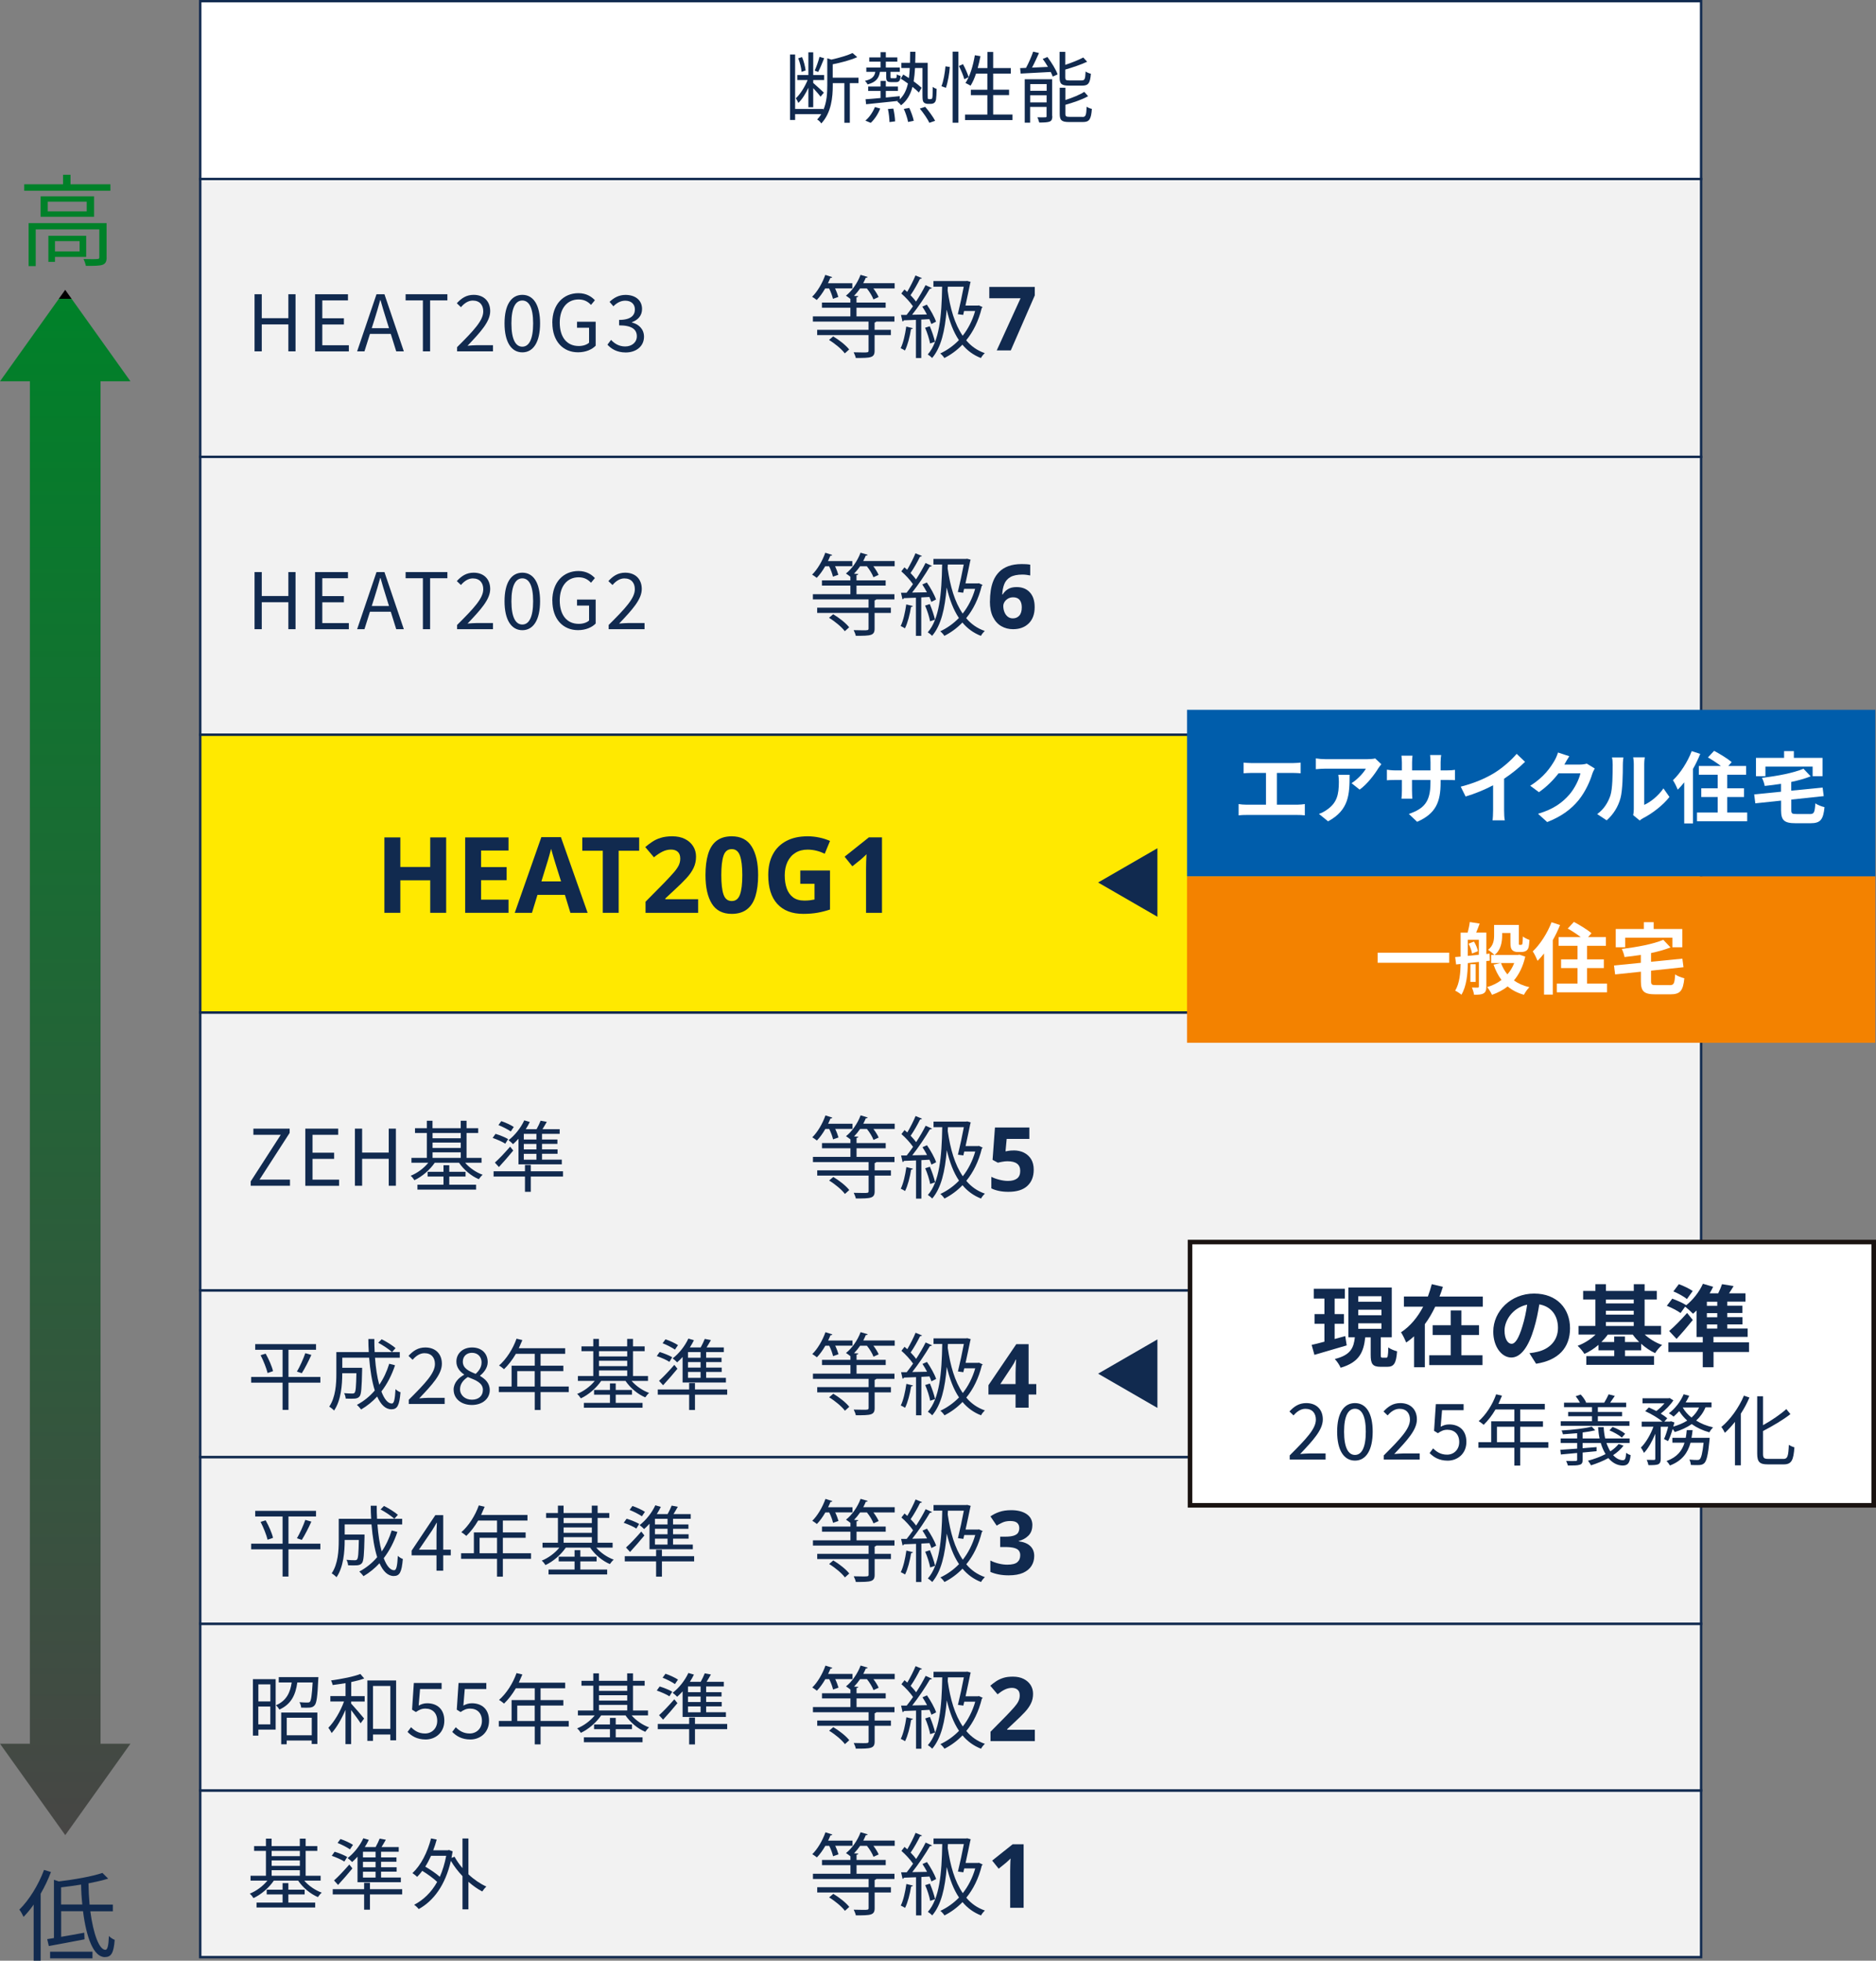 <?xml version="1.0" encoding="UTF-8"?>
<svg id="_レイヤー_2" data-name="レイヤー_2" xmlns="http://www.w3.org/2000/svg" xmlns:xlink="http://www.w3.org/1999/xlink" viewBox="0 0 337.77 352.85">
  <rect x="0" y="0" width="337.77" height="352.85" fill="#808080" stroke="none"/>
  <defs>
    <style>
      .cls-1 {
        fill: #1a1311;
      }

      .cls-2 {
        fill: #f38200;
      }

      .cls-3, .cls-4, .cls-5 {
        stroke: #112a4f;
        stroke-miterlimit: 10;
        stroke-width: .43px;
      }

      .cls-3, .cls-6 {
        fill: #fff;
      }

      .cls-4 {
        fill: #ffe900;
      }

      .cls-7 {
        isolation: isolate;
      }

      .cls-5 {
        fill: #f2f2f2;
      }

      .cls-8 {
        fill: #005dab;
      }

      .cls-9 {
        fill: #008129;
      }

      .cls-10 {
        fill: #112a4f;
      }

      .cls-11 {
        fill: url(#_名称未設定グラデーション);
      }
    </style>
    <linearGradient id="_名称未設定グラデーション" data-name="名称未設定グラデーション" x1="11.74" y1="330.55" x2="11.74" y2="53.8" gradientUnits="userSpaceOnUse">
      <stop offset="0" stop-color="#474645"/>
      <stop offset="1" stop-color="#008129"/>
      <stop offset="1" stop-color="#000"/>
    </linearGradient>
  </defs>
  <g id="_レイヤー_1-2" data-name="_レイヤー_1">
    <g>
      <path class="cls-5" d="M36.05,322.21h270.23v30H36.05v-30Z"/>
      <path class="cls-5" d="M36.05,292.21h270.23v30H36.05v-30Z"/>
      <path class="cls-5" d="M36.05,262.21h270.23v30H36.05v-30Z"/>
      <path class="cls-5" d="M36.05,232.21h270.23v30H36.05v-30Z"/>
      <path class="cls-5" d="M36.05,182.21h270.23v50H36.05v-50Z"/>
      <path class="cls-4" d="M36.05,132.21h270.23v50H36.05v-50Z"/>
      <path class="cls-5" d="M36.05,82.21h270.23v50H36.05v-50Z"/>
      <path class="cls-5" d="M36.05,32.21h270.23v50H36.05v-50Z"/>
      <g>
        <path class="cls-10" d="M80.33,164.27h-2.87v-5.85h-5.38v5.85h-2.87v-13.57h2.87v5.32h5.38v-5.32h2.87v13.57Z"/>
        <path class="cls-10" d="M91.56,164.27h-7.81v-13.57h7.81v2.36h-4.94v2.98h4.6v2.36h-4.6v3.5h4.94v2.38Z"/>
        <path class="cls-10" d="M102.7,164.27l-.99-3.23h-4.94l-.99,3.23h-3.1l4.79-13.62h3.52l4.81,13.62h-3.1ZM101.02,158.63l-.99-3.15c-.06-.21-.15-.49-.25-.82-.1-.33-.2-.67-.3-1.01-.1-.34-.18-.64-.25-.89-.06.25-.15.57-.26.94-.11.37-.21.73-.3,1.06-.1.33-.17.57-.22.71l-.97,3.15h3.53Z"/>
        <path class="cls-10" d="M111.4,164.27h-2.87v-11.17h-3.69v-2.39h10.24v2.39h-3.69v11.17Z"/>
        <path class="cls-10" d="M125.71,164.27h-9.48v-2l3.4-3.44c.68-.71,1.23-1.3,1.65-1.78.42-.48.72-.91.91-1.29.19-.39.29-.8.29-1.25,0-.54-.15-.95-.45-1.22-.3-.27-.7-.4-1.21-.4s-1.03.12-1.52.36c-.49.24-1.01.58-1.56,1.03l-1.56-1.84c.38-.33.79-.64,1.24-.94.44-.3.95-.54,1.53-.72s1.27-.28,2.08-.28c.89,0,1.65.16,2.29.48s1.13.76,1.48,1.31c.35.55.52,1.17.52,1.87,0,.75-.15,1.43-.45,2.05-.3.62-.73,1.24-1.29,1.84-.56.61-1.24,1.28-2.04,2.01l-1.75,1.63v.13h5.91v2.41Z"/>
        <path class="cls-10" d="M136.5,157.49c0,1.46-.16,2.71-.47,3.74-.31,1.04-.81,1.84-1.51,2.39s-1.62.84-2.77.84c-1.63,0-2.83-.61-3.59-1.84-.76-1.23-1.14-2.94-1.14-5.13,0-1.46.15-2.71.46-3.75s.8-1.85,1.5-2.4,1.62-.84,2.77-.84c1.62,0,2.82.61,3.59,1.84s1.16,2.95,1.16,5.15ZM129.87,157.49c0,1.55.13,2.71.4,3.49.27.78.76,1.17,1.48,1.17s1.2-.39,1.48-1.16c.28-.77.42-1.94.42-3.5s-.14-2.71-.42-3.5c-.28-.79-.77-1.18-1.48-1.18s-1.22.39-1.48,1.18c-.27.79-.4,1.95-.4,3.5Z"/>
        <path class="cls-10" d="M144.06,156.65h5.38v7.03c-.71.24-1.45.43-2.22.57-.77.14-1.64.21-2.6.21-2.03,0-3.58-.6-4.67-1.79-1.09-1.19-1.63-2.93-1.63-5.21,0-1.42.27-2.65.82-3.69.54-1.04,1.35-1.84,2.4-2.41,1.06-.57,2.35-.86,3.87-.86.72,0,1.43.08,2.13.23.7.15,1.33.35,1.9.61l-.95,2.3c-.42-.21-.89-.39-1.43-.53-.53-.14-1.09-.21-1.67-.21-.84,0-1.56.19-2.17.57-.62.38-1.09.92-1.43,1.62-.33.7-.5,1.51-.5,2.43s.12,1.67.36,2.36c.24.68.62,1.22,1.14,1.61s1.2.58,2.03.58c.41,0,.75-.02,1.03-.06s.54-.08.8-.13v-2.83h-2.56v-2.39Z"/>
        <path class="cls-10" d="M158.8,164.27h-2.87v-7.85c0-.32,0-.74.02-1.28.01-.54.03-1.01.06-1.42-.06.08-.2.21-.41.41-.21.2-.4.37-.58.52l-1.56,1.25-1.39-1.73,4.37-3.48h2.36v13.57Z"/>
      </g>
      <g>
        <path class="cls-10" d="M45.83,102.95h1.3v4.31h4.79v-4.31h1.29v10.28h-1.29v-4.85h-4.79v4.85h-1.3v-10.28Z"/>
        <path class="cls-10" d="M56.72,102.95h5.93v1.11h-4.62v3.22h3.89v1.11h-3.89v3.74h4.78v1.11h-6.08v-10.28Z"/>
        <path class="cls-10" d="M67.78,102.95h1.44l3.49,10.28h-1.37l-.98-3.14h-3.75l-.99,3.14h-1.32l3.49-10.28ZM66.93,109.06h3.11l-.49-1.57c-.38-1.16-.7-2.28-1.04-3.47h-.06c-.32,1.2-.66,2.31-1.02,3.47l-.5,1.57Z"/>
        <path class="cls-10" d="M76.14,104.06h-3.11v-1.11h7.52v1.11h-3.11v9.17h-1.3v-9.17Z"/>
        <path class="cls-10" d="M82.3,112.47c3.01-3,4.71-4.79,4.71-6.43,0-1.13-.62-1.95-1.89-1.95-.84,0-1.57.53-2.13,1.19l-.74-.71c.84-.91,1.72-1.51,3.03-1.51,1.83,0,2.98,1.16,2.98,2.93,0,1.88-1.71,3.74-4.08,6.23.53-.04,1.15-.1,1.68-.1h2.9v1.11h-6.46v-.76Z"/>
        <path class="cls-10" d="M90.84,108.2c0-3.35,1.22-5.14,3.21-5.14s3.19,1.81,3.19,5.14-1.2,5.21-3.19,5.21-3.21-1.86-3.21-5.21ZM95.99,108.2c0-2.93-.79-4.12-1.95-4.12s-1.96,1.19-1.96,4.12.78,4.19,1.96,4.19,1.95-1.26,1.95-4.19Z"/>
        <path class="cls-10" d="M99.44,108.1c0-3.32,1.99-5.34,4.71-5.34,1.43,0,2.37.64,2.96,1.27l-.7.84c-.52-.55-1.18-.98-2.23-.98-2.06,0-3.4,1.6-3.4,4.16s1.22,4.22,3.43,4.22c.73,0,1.44-.22,1.85-.6v-2.69h-2.17v-1.08h3.36v4.31c-.66.69-1.79,1.19-3.18,1.19-2.69,0-4.62-1.97-4.62-5.31Z"/>
        <path class="cls-10" d="M109.59,112.47c3.01-3,4.71-4.79,4.71-6.43,0-1.13-.62-1.95-1.89-1.95-.84,0-1.57.53-2.13,1.19l-.74-.71c.84-.91,1.72-1.51,3.03-1.51,1.83,0,2.98,1.16,2.98,2.93,0,1.88-1.71,3.74-4.08,6.23.53-.04,1.15-.1,1.68-.1h2.9v1.11h-6.46v-.76Z"/>
      </g>
      <g>
        <path class="cls-10" d="M149.97,103.78c-.1-.48-.38-1.25-.69-1.87h-.71c-.46.8-.99,1.54-1.52,2.08-.21-.18-.58-.43-.83-.58.93-.9,1.84-2.43,2.37-3.94l1.25.4c-.05.11-.18.16-.34.14-.13.32-.27.64-.43.96h4.39v.93h-3.11c.26.54.48,1.14.59,1.54l-.98.34ZM161.08,100.98v.93h-3.83c.4.54.77,1.12.94,1.55l-.93.42c-.19-.54-.67-1.34-1.18-1.97h-1.23c-.34.5-.71.94-1.09,1.34l.77.05c-.02.11-.1.18-.32.21v.94h5.25v.93h-5.25v1.55h6.83v.94h-3.28c-.03.08-.11.13-.29.18v1.31h2.93v.94h-2.93v2.82c0,1.28-.69,1.3-3.39,1.3-.05-.3-.24-.72-.38-1.02.66.02,1.25.03,1.67.03.9,0,1.01,0,1.01-.34v-2.79h-9.25v-.94h9.25v-1.49h-10.02v-.94h6.75v-1.55h-5.12v-.93h5.12v-.66c-.21-.18-.58-.43-.8-.58,1.06-.83,2.08-2.26,2.63-3.75l1.28.38c-.05.13-.19.16-.34.14-.13.32-.29.66-.46.98h5.67ZM152.11,113.6c-.54-.74-1.76-1.76-2.85-2.42l.75-.64c1.06.62,2.3,1.6,2.88,2.35l-.78.7Z"/>
        <path class="cls-10" d="M164.35,109.06c-.03.11-.13.16-.32.16-.22,1.36-.61,2.91-1.1,3.86-.18-.14-.54-.32-.77-.42.46-.91.8-2.43,1.01-3.89l1.18.29ZM166.88,104.83c.67.96,1.38,2.24,1.65,3.06l-.85.42c-.08-.26-.21-.56-.35-.88-.5.03-.98.06-1.46.08v6.92h-.96v-6.87c-.83.03-1.58.06-2.18.08-.03.13-.13.19-.24.21l-.27-1.18h1.01c.37-.45.75-.99,1.15-1.55-.5-.72-1.34-1.65-2.1-2.3l.56-.72c.16.14.32.29.5.43.53-.9,1.14-2.1,1.49-2.96l1.15.48c-.05.1-.18.14-.34.14-.42.86-1.1,2.08-1.7,2.93.38.4.74.8.99,1.15.66-1.01,1.26-2.06,1.71-2.95l1.14.51c-.06.1-.19.14-.37.14-.8,1.38-2.08,3.28-3.19,4.67l2.67-.05c-.26-.48-.54-.98-.83-1.41l.8-.35ZM167.41,108.71c.38.9.77,2.05.93,2.8l-.88.3c-.14-.77-.51-1.94-.9-2.83l.85-.27ZM176.23,104.95l.69.32c-.03.06-.1.13-.16.16-.58,2.35-1.55,4.29-2.8,5.81.88,1.06,1.99,1.84,3.35,2.31-.24.21-.56.61-.7.88-1.36-.53-2.45-1.34-3.33-2.4-.98,1.01-2.08,1.81-3.25,2.4-.14-.24-.5-.64-.74-.82,1.23-.58,2.37-1.38,3.36-2.4-1.01-1.49-1.68-3.33-2.19-5.44h-.02c-.3,3.73-.99,6.77-2.62,8.66-.16-.19-.54-.5-.78-.64,2.08-2.35,2.5-6.85,2.59-12.2h-1.57v-1.01h5.86l.22-.03.62.18c-.03.08-.05.18-.08.26-.19.96-.53,2.51-.85,4h2.23l.18-.03ZM172.45,106.55c.37-1.5.8-3.54,1.07-4.96h-2.87c-.02.24-.02.46-.03.7.46,3.19,1.26,6.03,2.71,8.13.96-1.22,1.75-2.71,2.24-4.45h-1.99l-.16.7-.98-.13Z"/>
        <path class="cls-10" d="M178.24,108.21c0-.65.05-1.3.14-1.94.1-.65.26-1.25.5-1.82.24-.57.58-1.08,1.01-1.52s.98-.79,1.65-1.04c.67-.25,1.47-.38,2.42-.38.22,0,.49,0,.78.02.3.02.55.05.75.09v1.94c-.2-.04-.42-.08-.66-.11-.24-.03-.48-.05-.71-.05-.95,0-1.68.15-2.2.45-.52.3-.88.72-1.1,1.26-.21.54-.34,1.16-.37,1.86h.1c.21-.37.52-.69.92-.94s.92-.38,1.56-.38c1,0,1.8.31,2.38.94.59.63.88,1.52.88,2.67,0,1.24-.35,2.21-1.05,2.91-.7.7-1.65,1.06-2.84,1.06-.78,0-1.48-.18-2.11-.54-.63-.36-1.13-.91-1.5-1.65-.37-.74-.56-1.68-.56-2.82ZM182.37,111.28c.47,0,.85-.16,1.15-.49s.45-.83.45-1.51c0-.55-.13-.99-.38-1.31-.26-.32-.65-.48-1.17-.48-.36,0-.67.08-.94.24-.26.16-.47.36-.62.6-.15.24-.22.49-.22.74,0,.35.06.7.19,1.04.13.34.32.62.58.84.26.22.58.33.95.33Z"/>
      </g>
      <g>
        <path class="cls-10" d="M45.83,52.95h1.3v4.31h4.79v-4.31h1.29v10.28h-1.29v-4.85h-4.79v4.85h-1.3v-10.28Z"/>
        <path class="cls-10" d="M56.72,52.95h5.93v1.11h-4.62v3.22h3.89v1.11h-3.89v3.74h4.78v1.11h-6.08v-10.28Z"/>
        <path class="cls-10" d="M67.78,52.95h1.44l3.49,10.28h-1.37l-.98-3.14h-3.75l-.99,3.14h-1.32l3.49-10.28ZM66.93,59.06h3.11l-.49-1.57c-.38-1.16-.7-2.28-1.04-3.47h-.06c-.32,1.2-.66,2.31-1.02,3.47l-.5,1.57Z"/>
        <path class="cls-10" d="M76.14,54.06h-3.11v-1.11h7.52v1.11h-3.11v9.17h-1.3v-9.17Z"/>
        <path class="cls-10" d="M82.3,62.47c3.01-3,4.71-4.79,4.71-6.43,0-1.13-.62-1.95-1.89-1.95-.84,0-1.57.53-2.13,1.19l-.74-.71c.84-.91,1.72-1.51,3.03-1.51,1.83,0,2.98,1.16,2.98,2.93,0,1.88-1.71,3.74-4.08,6.23.53-.04,1.15-.1,1.68-.1h2.9v1.11h-6.46v-.76Z"/>
        <path class="cls-10" d="M90.84,58.2c0-3.35,1.22-5.14,3.21-5.14s3.19,1.81,3.19,5.14-1.2,5.21-3.19,5.21-3.21-1.86-3.21-5.21ZM95.99,58.2c0-2.93-.79-4.12-1.95-4.12s-1.96,1.19-1.96,4.12.78,4.19,1.96,4.19,1.95-1.26,1.95-4.19Z"/>
        <path class="cls-10" d="M99.44,58.1c0-3.32,1.99-5.34,4.71-5.34,1.43,0,2.37.64,2.96,1.27l-.7.84c-.52-.55-1.18-.98-2.23-.98-2.06,0-3.4,1.6-3.4,4.16s1.22,4.22,3.43,4.22c.73,0,1.44-.22,1.85-.6v-2.69h-2.17v-1.08h3.36v4.31c-.66.69-1.79,1.19-3.18,1.19-2.69,0-4.62-1.97-4.62-5.31Z"/>
        <path class="cls-10" d="M109.38,62.01l.64-.84c.6.63,1.39,1.18,2.55,1.18s2.09-.71,2.09-1.83c0-1.19-.83-1.97-3.19-1.97v-.98c2.12,0,2.84-.83,2.84-1.88,0-.97-.67-1.58-1.74-1.58-.83,0-1.55.42-2.13,1.01l-.69-.8c.77-.73,1.68-1.25,2.87-1.25,1.72,0,2.98.91,2.98,2.54,0,1.2-.74,1.97-1.82,2.37v.06c1.21.29,2.17,1.18,2.17,2.55,0,1.78-1.47,2.84-3.29,2.84-1.61,0-2.62-.67-3.29-1.4Z"/>
      </g>
      <g>
        <path class="cls-10" d="M149.97,53.78c-.1-.48-.38-1.25-.69-1.87h-.71c-.46.8-.99,1.54-1.52,2.08-.21-.18-.58-.43-.83-.58.93-.9,1.84-2.43,2.37-3.94l1.25.4c-.05.11-.18.16-.34.14-.13.32-.27.64-.43.96h4.39v.93h-3.11c.26.54.48,1.14.59,1.54l-.98.34ZM161.08,50.98v.93h-3.83c.4.54.77,1.12.94,1.55l-.93.42c-.19-.54-.67-1.34-1.18-1.97h-1.23c-.34.5-.71.94-1.09,1.34l.77.05c-.02.11-.1.18-.32.21v.94h5.25v.93h-5.25v1.55h6.83v.94h-3.28c-.03.08-.11.13-.29.18v1.31h2.93v.94h-2.93v2.82c0,1.28-.69,1.3-3.39,1.3-.05-.3-.24-.72-.38-1.02.66.02,1.25.03,1.67.03.9,0,1.01,0,1.01-.34v-2.79h-9.25v-.94h9.25v-1.49h-10.02v-.94h6.75v-1.55h-5.12v-.93h5.12v-.66c-.21-.18-.58-.43-.8-.58,1.06-.83,2.08-2.26,2.63-3.75l1.28.38c-.05.13-.19.16-.34.14-.13.32-.29.66-.46.98h5.67ZM152.11,63.6c-.54-.74-1.76-1.76-2.85-2.42l.75-.64c1.06.62,2.3,1.6,2.88,2.35l-.78.7Z"/>
        <path class="cls-10" d="M164.35,59.06c-.03.11-.13.16-.32.16-.22,1.36-.61,2.91-1.1,3.86-.18-.14-.54-.32-.77-.42.46-.91.8-2.43,1.01-3.89l1.18.29ZM166.88,54.83c.67.96,1.38,2.24,1.65,3.06l-.85.42c-.08-.26-.21-.56-.35-.88-.5.03-.98.06-1.46.08v6.92h-.96v-6.87c-.83.03-1.58.06-2.18.08-.03.13-.13.19-.24.21l-.27-1.18h1.01c.37-.45.75-.99,1.15-1.55-.5-.72-1.34-1.65-2.1-2.3l.56-.72c.16.14.32.29.5.43.53-.9,1.14-2.1,1.49-2.96l1.15.48c-.05.1-.18.14-.34.14-.42.86-1.1,2.08-1.7,2.93.38.4.74.8.99,1.15.66-1.01,1.26-2.06,1.71-2.95l1.14.51c-.06.1-.19.14-.37.14-.8,1.38-2.08,3.28-3.19,4.67l2.67-.05c-.26-.48-.54-.98-.83-1.41l.8-.35ZM167.41,58.71c.38.9.77,2.05.93,2.8l-.88.3c-.14-.77-.51-1.94-.9-2.83l.85-.27ZM176.23,54.95l.69.32c-.03.06-.1.13-.16.16-.58,2.35-1.55,4.29-2.8,5.81.88,1.06,1.99,1.84,3.35,2.31-.24.21-.56.61-.7.88-1.36-.53-2.45-1.34-3.33-2.4-.98,1.01-2.08,1.81-3.25,2.4-.14-.24-.5-.64-.74-.82,1.23-.58,2.37-1.38,3.36-2.4-1.01-1.49-1.68-3.33-2.19-5.44h-.02c-.3,3.73-.99,6.77-2.62,8.66-.16-.19-.54-.5-.78-.64,2.08-2.35,2.5-6.85,2.59-12.2h-1.57v-1.01h5.86l.22-.03.62.18c-.03.08-.05.18-.08.26-.19.96-.53,2.51-.85,4h2.23l.18-.03ZM172.45,56.55c.37-1.5.8-3.54,1.07-4.96h-2.87c-.02.24-.02.46-.03.7.46,3.19,1.26,6.03,2.71,8.13.96-1.22,1.75-2.71,2.24-4.45h-1.99l-.16.7-.98-.13Z"/>
        <path class="cls-10" d="M179.46,63.06l4.29-9.39h-5.63v-2.03h8.19v1.52l-4.32,9.9h-2.53Z"/>
      </g>
      <g class="cls-7">
        <path class="cls-10" d="M149.99,205.04c-.1-.48-.38-1.25-.69-1.87h-.7c-.46.8-.99,1.54-1.52,2.08-.21-.18-.58-.43-.83-.58.93-.9,1.84-2.43,2.37-3.94l1.25.4c-.05.11-.18.16-.34.14-.13.32-.27.64-.43.96h4.39v.93h-3.11c.26.54.48,1.14.59,1.54l-.98.34ZM161.09,202.24v.93h-3.83c.4.54.77,1.12.94,1.55l-.93.42c-.19-.54-.67-1.34-1.18-1.97h-1.23c-.34.5-.7.94-1.09,1.34l.77.05c-.02.11-.1.18-.32.21v.94h5.25v.93h-5.25v1.55h6.83v.94h-3.28c-.03.08-.11.13-.29.18v1.31h2.93v.94h-2.93v2.82c0,1.28-.69,1.3-3.39,1.3-.05-.3-.24-.72-.38-1.02.66.02,1.25.03,1.67.03.9,0,1.01,0,1.01-.34v-2.79h-9.25v-.94h9.25v-1.49h-10.02v-.94h6.75v-1.55h-5.12v-.93h5.12v-.66c-.21-.18-.58-.43-.8-.58,1.06-.83,2.08-2.26,2.63-3.75l1.28.38c-.05.13-.19.16-.34.14-.13.32-.29.66-.46.98h5.67ZM152.13,214.87c-.54-.74-1.76-1.76-2.85-2.42l.75-.64c1.06.62,2.3,1.6,2.88,2.35l-.78.7Z"/>
        <path class="cls-10" d="M164.37,210.32c-.03.11-.13.16-.32.16-.22,1.36-.61,2.91-1.1,3.86-.18-.14-.54-.32-.77-.42.46-.91.8-2.43,1.01-3.89l1.18.29ZM166.9,206.1c.67.96,1.38,2.24,1.65,3.06l-.85.42c-.08-.26-.21-.56-.35-.88-.5.03-.98.06-1.46.08v6.92h-.96v-6.87c-.83.03-1.58.06-2.18.08-.03.13-.13.19-.24.21l-.27-1.18h1.01c.37-.45.75-.99,1.15-1.55-.5-.72-1.34-1.65-2.1-2.3l.56-.72c.16.14.32.29.5.43.53-.9,1.14-2.1,1.49-2.96l1.15.48c-.05.1-.18.14-.34.14-.42.86-1.1,2.08-1.7,2.93.38.4.74.8.99,1.15.66-1.01,1.27-2.06,1.71-2.95l1.14.51c-.06.1-.19.14-.37.14-.8,1.38-2.08,3.28-3.18,4.67l2.67-.05c-.26-.48-.54-.98-.83-1.41l.8-.35ZM167.43,209.97c.38.9.77,2.05.93,2.8l-.88.3c-.14-.77-.51-1.94-.9-2.83l.85-.27ZM176.25,206.21l.69.32c-.03.06-.1.13-.16.16-.58,2.35-1.55,4.29-2.8,5.81.88,1.06,1.99,1.84,3.35,2.31-.24.21-.56.61-.7.88-1.36-.53-2.45-1.34-3.33-2.4-.98,1.01-2.08,1.81-3.25,2.4-.14-.24-.5-.64-.74-.82,1.23-.58,2.37-1.38,3.36-2.4-1.01-1.49-1.68-3.33-2.19-5.44h-.02c-.3,3.73-.99,6.77-2.62,8.66-.16-.19-.54-.5-.78-.64,2.08-2.35,2.5-6.85,2.59-12.2h-1.57v-1.01h5.86l.22-.03.62.18c-.03.08-.05.18-.08.26-.19.96-.53,2.51-.85,4h2.22l.18-.03ZM172.47,207.81c.37-1.5.8-3.54,1.07-4.96h-2.87c-.02.24-.02.46-.03.7.46,3.19,1.26,6.03,2.71,8.13.96-1.22,1.74-2.71,2.24-4.45h-1.98l-.16.7-.98-.13Z"/>
        <path class="cls-10" d="M182.5,207.03c.69,0,1.31.13,1.86.4.54.27.97.66,1.29,1.17.31.51.47,1.15.47,1.9,0,1.24-.38,2.21-1.15,2.92-.77.71-1.9,1.06-3.41,1.06-.6,0-1.16-.05-1.69-.16s-.99-.26-1.38-.46v-2.08c.39.2.87.38,1.42.52.55.14,1.08.22,1.57.22.71,0,1.26-.15,1.64-.44.38-.29.57-.75.57-1.37,0-1.15-.76-1.73-2.29-1.73-.3,0-.61.03-.93.09-.32.06-.59.11-.8.17l-.96-.51.43-5.82h6.19v2.05h-4.08l-.21,2.24c.18-.03.38-.07.58-.1.21-.04.5-.06.87-.06Z"/>
      </g>
      <g class="cls-7">
        <path class="cls-10" d="M149.99,244.05c-.1-.48-.38-1.25-.69-1.87h-.7c-.46.8-.99,1.54-1.52,2.08-.21-.18-.58-.43-.83-.58.93-.9,1.84-2.43,2.37-3.94l1.25.4c-.05.11-.18.16-.34.14-.13.32-.27.64-.43.96h4.39v.93h-3.11c.26.54.48,1.14.59,1.54l-.98.34ZM161.09,241.25v.93h-3.83c.4.54.77,1.12.94,1.55l-.93.42c-.19-.54-.67-1.34-1.18-1.97h-1.23c-.34.5-.7.94-1.09,1.34l.77.05c-.02.11-.1.18-.32.21v.94h5.25v.93h-5.25v1.55h6.83v.94h-3.28c-.03.08-.11.13-.29.18v1.31h2.93v.94h-2.93v2.82c0,1.28-.69,1.3-3.39,1.3-.05-.3-.24-.72-.38-1.02.66.02,1.25.03,1.67.03.9,0,1.01,0,1.01-.34v-2.79h-9.25v-.94h9.25v-1.49h-10.02v-.94h6.75v-1.55h-5.12v-.93h5.12v-.66c-.21-.18-.58-.43-.8-.58,1.06-.83,2.08-2.26,2.63-3.75l1.28.38c-.05.13-.19.16-.34.14-.13.32-.29.66-.46.98h5.67ZM152.13,253.88c-.54-.74-1.76-1.76-2.85-2.42l.75-.64c1.06.62,2.3,1.6,2.88,2.35l-.78.7Z"/>
        <path class="cls-10" d="M164.37,249.33c-.03.11-.13.16-.32.16-.22,1.36-.61,2.91-1.1,3.86-.18-.14-.54-.32-.77-.42.46-.91.8-2.43,1.01-3.89l1.18.29ZM166.9,245.1c.67.96,1.38,2.24,1.65,3.06l-.85.42c-.08-.26-.21-.56-.35-.88-.5.03-.98.06-1.46.08v6.92h-.96v-6.87c-.83.03-1.58.06-2.18.08-.03.13-.13.19-.24.21l-.27-1.18h1.01c.37-.45.75-.99,1.15-1.55-.5-.72-1.34-1.65-2.1-2.3l.56-.72c.16.14.32.29.5.43.53-.9,1.14-2.1,1.49-2.96l1.15.48c-.05.1-.18.14-.34.14-.42.86-1.1,2.08-1.7,2.93.38.4.74.8.99,1.15.66-1.01,1.27-2.06,1.71-2.95l1.14.51c-.06.1-.19.14-.37.14-.8,1.38-2.08,3.28-3.18,4.67l2.67-.05c-.26-.48-.54-.98-.83-1.41l.8-.35ZM167.43,248.98c.38.9.77,2.05.93,2.8l-.88.3c-.14-.77-.51-1.94-.9-2.83l.85-.27ZM176.25,245.22l.69.32c-.03.06-.1.13-.16.16-.58,2.35-1.55,4.29-2.8,5.81.88,1.06,1.99,1.84,3.35,2.31-.24.21-.56.61-.7.88-1.36-.53-2.45-1.34-3.33-2.4-.98,1.01-2.08,1.81-3.25,2.4-.14-.24-.5-.64-.74-.82,1.23-.58,2.37-1.38,3.36-2.4-1.01-1.49-1.68-3.33-2.19-5.44h-.02c-.3,3.73-.99,6.77-2.62,8.66-.16-.19-.54-.5-.78-.64,2.08-2.35,2.5-6.85,2.59-12.2h-1.57v-1.01h5.86l.22-.03.62.18c-.03.08-.05.18-.08.26-.19.96-.53,2.51-.85,4h2.22l.18-.03ZM172.47,246.82c.37-1.5.8-3.54,1.07-4.96h-2.87c-.02.24-.02.46-.03.7.46,3.19,1.26,6.03,2.71,8.13.96-1.22,1.74-2.71,2.24-4.45h-1.98l-.16.7-.98-.13Z"/>
        <path class="cls-10" d="M186.58,250.96h-1.38v2.37h-2.35v-2.37h-4.88v-1.68l5.01-7.38h2.22v7.18h1.38v1.87ZM182.85,249.09v-1.94c0-.25,0-.54.02-.9.01-.35.02-.68.04-.98.02-.3.03-.5.04-.6h-.06c-.1.21-.2.42-.31.62-.11.2-.24.41-.38.62l-2.1,3.17h2.75Z"/>
      </g>
      <g class="cls-7">
        <path class="cls-10" d="M149.99,274.05c-.1-.48-.38-1.25-.69-1.87h-.7c-.46.8-.99,1.54-1.52,2.08-.21-.18-.58-.43-.83-.58.93-.9,1.84-2.43,2.37-3.94l1.25.4c-.05.11-.18.16-.34.14-.13.32-.27.64-.43.96h4.39v.93h-3.11c.26.54.48,1.14.59,1.54l-.98.34ZM161.09,271.25v.93h-3.83c.4.54.77,1.12.94,1.55l-.93.42c-.19-.54-.67-1.34-1.18-1.97h-1.23c-.34.5-.7.94-1.09,1.34l.77.05c-.02.11-.1.18-.32.21v.94h5.25v.93h-5.25v1.55h6.83v.94h-3.28c-.03.08-.11.13-.29.18v1.31h2.93v.94h-2.93v2.82c0,1.28-.69,1.3-3.39,1.3-.05-.3-.24-.72-.38-1.02.66.02,1.25.03,1.67.03.9,0,1.01,0,1.01-.34v-2.79h-9.25v-.94h9.25v-1.49h-10.02v-.94h6.75v-1.55h-5.12v-.93h5.12v-.66c-.21-.18-.58-.43-.8-.58,1.06-.83,2.08-2.26,2.63-3.75l1.28.38c-.05.13-.19.16-.34.14-.13.32-.29.66-.46.98h5.67ZM152.13,283.88c-.54-.74-1.76-1.76-2.85-2.42l.75-.64c1.06.62,2.3,1.6,2.88,2.35l-.78.7Z"/>
        <path class="cls-10" d="M164.37,279.33c-.03.11-.13.16-.32.16-.22,1.36-.61,2.91-1.1,3.86-.18-.14-.54-.32-.77-.42.46-.91.8-2.43,1.01-3.89l1.18.29ZM166.9,275.1c.67.96,1.38,2.24,1.65,3.06l-.85.42c-.08-.26-.21-.56-.35-.88-.5.03-.98.06-1.46.08v6.92h-.96v-6.87c-.83.03-1.58.06-2.18.08-.03.13-.13.19-.24.21l-.27-1.18h1.01c.37-.45.75-.99,1.15-1.55-.5-.72-1.34-1.65-2.1-2.3l.56-.72c.16.14.32.29.5.43.53-.9,1.14-2.1,1.49-2.96l1.15.48c-.05.1-.18.14-.34.14-.42.86-1.1,2.08-1.7,2.93.38.4.74.8.99,1.15.66-1.01,1.27-2.06,1.71-2.95l1.14.51c-.06.1-.19.14-.37.14-.8,1.38-2.08,3.28-3.18,4.67l2.67-.05c-.26-.48-.54-.98-.83-1.41l.8-.35ZM167.43,278.98c.38.9.77,2.05.93,2.8l-.88.3c-.14-.77-.51-1.94-.9-2.83l.85-.27ZM176.25,275.22l.69.32c-.03.06-.1.13-.16.16-.58,2.35-1.55,4.29-2.8,5.81.88,1.06,1.99,1.84,3.35,2.31-.24.21-.56.61-.7.88-1.36-.53-2.45-1.34-3.33-2.4-.98,1.01-2.08,1.81-3.25,2.4-.14-.24-.5-.64-.74-.82,1.23-.58,2.37-1.38,3.36-2.4-1.01-1.49-1.68-3.33-2.19-5.44h-.02c-.3,3.73-.99,6.77-2.62,8.66-.16-.19-.54-.5-.78-.64,2.08-2.35,2.5-6.85,2.59-12.2h-1.57v-1.01h5.86l.22-.03.62.18c-.03.08-.05.18-.08.26-.19.96-.53,2.51-.85,4h2.22l.18-.03ZM172.47,276.82c.37-1.5.8-3.54,1.07-4.96h-2.87c-.02.24-.02.46-.03.7.46,3.19,1.26,6.03,2.71,8.13.96-1.22,1.74-2.71,2.24-4.45h-1.98l-.16.7-.98-.13Z"/>
        <path class="cls-10" d="M185.87,274.47c0,.79-.24,1.42-.71,1.89-.47.47-1.06.79-1.75.96v.05c.91.12,1.6.4,2.08.85s.72,1.05.72,1.79c0,.66-.16,1.26-.49,1.78-.33.53-.83.94-1.5,1.25-.68.3-1.55.46-2.62.46-1.24,0-2.34-.21-3.29-.62v-2.05c.49.25,1,.43,1.54.56s1.04.19,1.5.19c.87,0,1.47-.15,1.82-.45s.52-.72.52-1.26c0-.31-.08-.58-.24-.8-.16-.22-.44-.39-.84-.5-.4-.11-.96-.17-1.67-.17h-.86v-1.86h.88c.7,0,1.24-.07,1.61-.2.37-.13.62-.31.75-.54.13-.23.2-.49.2-.79,0-.41-.12-.72-.38-.95-.25-.23-.67-.34-1.26-.34-.54,0-1.02.1-1.42.29-.41.19-.74.37-1.01.54l-1.12-1.66c.45-.32.97-.59,1.58-.8.6-.21,1.32-.32,2.15-.32,1.17,0,2.1.24,2.79.71.69.47,1.03,1.14,1.03,2.01Z"/>
      </g>
      <g class="cls-7">
        <path class="cls-10" d="M149.99,304.05c-.1-.48-.38-1.25-.69-1.87h-.7c-.46.8-.99,1.54-1.52,2.08-.21-.18-.58-.43-.83-.58.93-.9,1.84-2.43,2.37-3.94l1.25.4c-.05.11-.18.16-.34.14-.13.32-.27.64-.43.96h4.39v.93h-3.11c.26.54.48,1.14.59,1.54l-.98.34ZM161.09,301.25v.93h-3.83c.4.54.77,1.12.94,1.55l-.93.42c-.19-.54-.67-1.34-1.18-1.97h-1.23c-.34.5-.7.94-1.09,1.34l.77.05c-.02.11-.1.18-.32.21v.94h5.25v.93h-5.25v1.55h6.83v.94h-3.28c-.03.08-.11.13-.29.18v1.31h2.93v.94h-2.93v2.82c0,1.28-.69,1.3-3.39,1.3-.05-.3-.24-.72-.38-1.02.66.02,1.25.03,1.67.03.9,0,1.01,0,1.01-.34v-2.79h-9.25v-.94h9.25v-1.49h-10.02v-.94h6.75v-1.55h-5.12v-.93h5.12v-.66c-.21-.18-.58-.43-.8-.58,1.06-.83,2.08-2.26,2.63-3.75l1.28.38c-.05.13-.19.16-.34.14-.13.32-.29.66-.46.98h5.67ZM152.13,313.88c-.54-.74-1.76-1.76-2.85-2.42l.75-.64c1.06.62,2.3,1.6,2.88,2.35l-.78.7Z"/>
        <path class="cls-10" d="M164.37,309.33c-.03.11-.13.16-.32.16-.22,1.36-.61,2.91-1.1,3.86-.18-.14-.54-.32-.77-.42.46-.91.8-2.43,1.01-3.89l1.18.29ZM166.9,305.1c.67.96,1.38,2.24,1.65,3.06l-.85.42c-.08-.26-.21-.56-.35-.88-.5.03-.98.06-1.46.08v6.92h-.96v-6.87c-.83.03-1.58.06-2.18.08-.03.13-.13.19-.24.21l-.27-1.18h1.01c.37-.45.75-.99,1.15-1.55-.5-.72-1.34-1.65-2.1-2.3l.56-.72c.16.14.32.29.5.43.53-.9,1.14-2.1,1.49-2.96l1.15.48c-.05.1-.18.14-.34.14-.42.86-1.1,2.08-1.7,2.93.38.4.74.8.99,1.15.66-1.01,1.27-2.06,1.71-2.95l1.14.51c-.06.1-.19.14-.37.14-.8,1.38-2.08,3.28-3.18,4.67l2.67-.05c-.26-.48-.54-.98-.83-1.41l.8-.35ZM167.43,308.98c.38.9.77,2.05.93,2.8l-.88.3c-.14-.77-.51-1.94-.9-2.83l.85-.27ZM176.25,305.22l.69.32c-.03.06-.1.13-.16.16-.58,2.35-1.55,4.29-2.8,5.81.88,1.06,1.99,1.84,3.35,2.31-.24.21-.56.61-.7.88-1.36-.53-2.45-1.34-3.33-2.4-.98,1.01-2.08,1.81-3.25,2.4-.14-.24-.5-.64-.74-.82,1.23-.58,2.37-1.38,3.36-2.4-1.01-1.49-1.68-3.33-2.19-5.44h-.02c-.3,3.73-.99,6.77-2.62,8.66-.16-.19-.54-.5-.78-.64,2.08-2.35,2.5-6.85,2.59-12.2h-1.57v-1.01h5.86l.22-.03.62.18c-.03.08-.05.18-.08.26-.19.96-.53,2.51-.85,4h2.22l.18-.03ZM172.47,306.82c.37-1.5.8-3.54,1.07-4.96h-2.87c-.02.24-.02.46-.03.7.46,3.19,1.26,6.03,2.71,8.13.96-1.22,1.74-2.71,2.24-4.45h-1.98l-.16.7-.98-.13Z"/>
        <path class="cls-10" d="M186.32,313.33h-7.98v-1.68l2.86-2.9c.58-.6,1.04-1.1,1.39-1.5.35-.4.61-.76.77-1.09s.24-.67.24-1.05c0-.46-.12-.8-.38-1.02-.25-.22-.59-.34-1.02-.34s-.87.1-1.28.3c-.42.2-.85.49-1.31.86l-1.31-1.55c.32-.28.67-.54,1.04-.79.37-.25.8-.45,1.29-.61.48-.16,1.07-.23,1.75-.23.75,0,1.39.14,1.93.41.54.27.95.64,1.25,1.1.29.46.44.99.44,1.58,0,.63-.12,1.21-.38,1.73-.25.52-.61,1.04-1.09,1.55s-1.05,1.08-1.72,1.7l-1.47,1.38v.11h4.98v2.03Z"/>
      </g>
      <g class="cls-7">
        <path class="cls-10" d="M149.99,334.05c-.1-.48-.38-1.25-.69-1.87h-.7c-.46.8-.99,1.54-1.52,2.08-.21-.18-.58-.43-.83-.58.93-.9,1.84-2.43,2.37-3.94l1.25.4c-.05.11-.18.16-.34.14-.13.32-.27.64-.43.96h4.39v.93h-3.11c.26.54.48,1.14.59,1.54l-.98.34ZM161.09,331.25v.93h-3.83c.4.54.77,1.12.94,1.55l-.93.42c-.19-.54-.67-1.34-1.18-1.97h-1.23c-.34.5-.7.94-1.09,1.34l.77.05c-.02.11-.1.18-.32.21v.94h5.25v.93h-5.25v1.55h6.83v.94h-3.28c-.03.08-.11.13-.29.18v1.31h2.93v.94h-2.93v2.82c0,1.28-.69,1.3-3.39,1.3-.05-.3-.24-.72-.38-1.02.66.02,1.25.03,1.67.03.9,0,1.01,0,1.01-.34v-2.79h-9.25v-.94h9.25v-1.49h-10.02v-.94h6.75v-1.55h-5.12v-.93h5.12v-.66c-.21-.18-.58-.43-.8-.58,1.06-.83,2.08-2.26,2.63-3.75l1.28.38c-.05.13-.19.16-.34.14-.13.32-.29.66-.46.98h5.67ZM152.13,343.88c-.54-.74-1.76-1.76-2.85-2.42l.75-.64c1.06.62,2.3,1.6,2.88,2.35l-.78.7Z"/>
        <path class="cls-10" d="M164.37,339.33c-.03.11-.13.16-.32.16-.22,1.36-.61,2.91-1.1,3.86-.18-.14-.54-.32-.77-.42.46-.91.8-2.43,1.01-3.89l1.18.29ZM166.9,335.1c.67.96,1.38,2.24,1.65,3.06l-.85.42c-.08-.26-.21-.56-.35-.88-.5.03-.98.06-1.46.08v6.92h-.96v-6.87c-.83.03-1.58.06-2.18.08-.03.13-.13.19-.24.21l-.27-1.18h1.01c.37-.45.75-.99,1.15-1.55-.5-.72-1.34-1.65-2.1-2.3l.56-.72c.16.14.32.29.5.43.53-.9,1.14-2.1,1.49-2.96l1.15.48c-.05.1-.18.14-.34.14-.42.86-1.1,2.08-1.7,2.93.38.4.74.8.99,1.15.66-1.01,1.27-2.06,1.71-2.95l1.14.51c-.06.1-.19.14-.37.14-.8,1.38-2.08,3.28-3.18,4.67l2.67-.05c-.26-.48-.54-.98-.83-1.41l.8-.35ZM167.43,338.98c.38.9.77,2.05.93,2.8l-.88.3c-.14-.77-.51-1.94-.9-2.83l.85-.27ZM176.25,335.22l.69.32c-.03.06-.1.13-.16.16-.58,2.35-1.55,4.29-2.8,5.81.88,1.06,1.99,1.84,3.35,2.31-.24.21-.56.61-.7.88-1.36-.53-2.45-1.34-3.33-2.4-.98,1.01-2.08,1.81-3.25,2.4-.14-.24-.5-.64-.74-.82,1.23-.58,2.37-1.38,3.36-2.4-1.01-1.49-1.68-3.33-2.19-5.44h-.02c-.3,3.73-.99,6.77-2.62,8.66-.16-.19-.54-.5-.78-.64,2.08-2.35,2.5-6.85,2.59-12.2h-1.57v-1.01h5.86l.22-.03.62.18c-.03.08-.05.18-.08.26-.19.96-.53,2.51-.85,4h2.22l.18-.03ZM172.47,336.82c.37-1.5.8-3.54,1.07-4.96h-2.87c-.02.24-.02.46-.03.7.46,3.19,1.26,6.03,2.71,8.13.96-1.22,1.74-2.71,2.24-4.45h-1.98l-.16.7-.98-.13Z"/>
        <path class="cls-10" d="M184.3,343.33h-2.42v-6.61c0-.27,0-.63.02-1.08,0-.45.03-.85.05-1.19-.05.06-.17.18-.34.34-.18.17-.34.31-.49.44l-1.31,1.06-1.17-1.46,3.68-2.93h1.98v11.42Z"/>
      </g>
      <g class="cls-7">
        <path class="cls-10" d="M57.68,248.82h-5.74v4.9h-1.06v-4.9h-5.66v-1.02h5.66v-4.89h-4.93v-1.02h10.95v1.02h-4.96v4.89h5.74v1.02ZM47.83,243.6c.57,1.01,1.15,2.33,1.33,3.15l-.98.34c-.2-.83-.73-2.18-1.26-3.21l.91-.28ZM53.46,246.83c.52-.87,1.16-2.3,1.51-3.31l1.09.31c-.5,1.12-1.18,2.45-1.72,3.29l-.88-.29Z"/>
        <path class="cls-10" d="M71.13,245.68c-.6,1.81-1.43,3.4-2.46,4.73.52,1.37,1.16,2.17,1.88,2.17.39,0,.56-.73.66-2.59.24.24.62.48.9.56-.2,2.38-.57,3.07-1.64,3.07s-1.92-.85-2.56-2.3c-.84.91-1.81,1.7-2.89,2.33-.15-.21-.52-.63-.76-.83,1.25-.67,2.33-1.54,3.22-2.59-.5-1.58-.84-3.64-1.02-5.9h-4.83v1.82h3.57v.45c-.07,3.14-.15,4.31-.45,4.68-.21.27-.45.36-.84.41-.35.03-.98.03-1.67,0-.01-.32-.13-.71-.29-.98.64.06,1.25.07,1.48.07.2,0,.34-.03.42-.15.2-.21.27-1.09.32-3.5h-2.55v.11c0,1.96-.21,4.78-1.47,6.6-.18-.21-.63-.57-.87-.7,1.15-1.71,1.28-4.1,1.28-5.91v-3.91h5.84c-.06-.77-.07-1.55-.08-2.35h1.08c0,.81.01,1.6.06,2.35h4.52v1.02h-4.46c.14,1.86.39,3.53.77,4.86.76-1.11,1.36-2.37,1.79-3.78l1.05.27ZM68.71,241.01c.87.43,1.96,1.11,2.51,1.6l-.64.71c-.53-.49-1.6-1.21-2.48-1.68l.62-.63Z"/>
        <path class="cls-10" d="M73.6,251.9c3.01-3,4.71-4.79,4.71-6.43,0-1.13-.62-1.95-1.89-1.95-.84,0-1.57.53-2.13,1.19l-.74-.71c.84-.91,1.72-1.51,3.03-1.51,1.83,0,2.98,1.16,2.98,2.93,0,1.88-1.71,3.74-4.08,6.23.53-.04,1.15-.1,1.68-.1h2.9v1.11h-6.46v-.76Z"/>
        <path class="cls-10" d="M81.67,250.11c0-1.3.95-2.2,1.89-2.7v-.06c-.74-.5-1.39-1.25-1.39-2.31,0-1.53,1.22-2.55,2.82-2.55,1.75,0,2.82,1.09,2.82,2.65,0,1.05-.77,1.95-1.37,2.41v.07c.88.53,1.74,1.23,1.74,2.56,0,1.5-1.29,2.66-3.22,2.66s-3.28-1.15-3.28-2.73ZM86.95,250.15c0-1.3-1.26-1.76-2.72-2.34-.81.52-1.4,1.26-1.4,2.19,0,1.09.91,1.89,2.14,1.89s1.97-.71,1.97-1.74ZM86.71,245.21c0-.98-.63-1.76-1.74-1.76-.95,0-1.64.63-1.64,1.6,0,1.21,1.11,1.71,2.31,2.19.69-.62,1.06-1.28,1.06-2.02Z"/>
        <path class="cls-10" d="M102.4,250.53h-5.07v3.21h-1.05v-3.21h-6.47v-1.01h2.3v-3.75h4.17v-2.13h-3.4c-.63,1.08-1.37,2.03-2.13,2.76-.2-.17-.63-.52-.9-.66,1.32-1.15,2.49-2.96,3.15-4.83l1.05.25c-.2.49-.42.99-.64,1.47h8.35v1.01h-4.43v2.13h4.1v.98h-4.1v2.77h5.07v1.01ZM96.27,249.52v-2.77h-3.14v2.77h3.14Z"/>
        <path class="cls-10" d="M113.72,248.51c.79.92,1.98,1.74,3.15,2.16-.24.2-.53.56-.69.8-1.36-.56-2.72-1.72-3.56-2.96h-4.38c-.88,1.3-2.3,2.51-3.66,3.14-.15-.25-.43-.6-.67-.8,1.16-.46,2.37-1.34,3.17-2.34h-3.03v-.88h2.77v-4.47h-2.13v-.87h2.13v-1.34h1.02v1.34h5.08v-1.34h1.05v1.34h2.1v.87h-2.1v4.47h2.7v.88h-2.97ZM110.86,252.46h4.83v.88h-10.56v-.88h4.69v-1.47h-2.86v-.85h2.86v-1.18h1.04v1.18h2.93v.85h-2.93v1.47ZM107.85,243.16v.94h5.08v-.94h-5.08ZM107.85,245.85h5.08v-.97h-5.08v.97ZM107.85,247.63h5.08v-1h-5.08v1Z"/>
        <path class="cls-10" d="M120.52,245.08c-.49-.34-1.5-.77-2.27-1.04l.52-.73c.76.22,1.77.64,2.27.94l-.52.83ZM130.93,250.99h-5.8v2.75h-1.05v-2.75h-5.65v-.94h5.65v-1.15h1.05v1.15h5.8v.94ZM118.66,248.49c.76-.67,1.83-1.81,2.75-2.87l.56.7c-.8.98-1.74,2.06-2.58,2.97l-.73-.8ZM121.53,242.88c-.5-.35-1.46-.85-2.23-1.15l.52-.71c.77.25,1.74.71,2.25,1.05l-.55.81ZM122.87,244.23c-.31.35-.63.66-.95.94-.17-.18-.57-.55-.81-.71,1.13-.87,2.2-2.2,2.83-3.57l1,.29c-.21.43-.45.88-.73,1.3h1.95c.28-.49.55-1.09.73-1.53l1.11.21c-.25.45-.53.91-.78,1.32h3.1v.84h-3.18v1.02h2.77v.78h-2.77v.99h2.8v.79h-2.8v1.06h3.56v.84h-7.8v-4.58ZM126.14,243.32h-2.27v1.02h2.27v-1.02ZM126.14,245.12h-2.27v.99h2.27v-.99ZM126.14,246.9h-2.27v1.06h2.27v-1.06Z"/>
      </g>
      <g>
        <path class="cls-10" d="M45.13,212.62l5.42-8.4h-4.93v-1.11h6.53v.77l-5.42,8.4h5.48v1.11h-7.07v-.77Z"/>
        <path class="cls-10" d="M54.97,203.11h5.92v1.11h-4.62v3.22h3.89v1.11h-3.89v3.74h4.78v1.11h-6.08v-10.28Z"/>
        <path class="cls-10" d="M63.9,203.11h1.3v4.31h4.79v-4.31h1.29v10.28h-1.29v-4.85h-4.79v4.85h-1.3v-10.28Z"/>
        <path class="cls-10" d="M83.75,209.25c.78.92,1.97,1.74,3.15,2.16-.24.2-.53.56-.69.8-1.36-.56-2.72-1.72-3.56-2.96h-4.38c-.88,1.3-2.3,2.51-3.66,3.14-.15-.25-.43-.6-.67-.8,1.16-.46,2.37-1.34,3.17-2.34h-3.03v-.88h2.77v-4.47h-2.13v-.87h2.13v-1.34h1.02v1.34h5.08v-1.34h1.05v1.34h2.1v.87h-2.1v4.47h2.7v.88h-2.97ZM80.89,213.2h4.83v.88h-10.56v-.88h4.69v-1.47h-2.86v-.85h2.86v-1.18h1.04v1.18h2.93v.85h-2.93v1.47ZM77.88,203.9v.94h5.08v-.94h-5.08ZM77.88,206.59h5.08v-.97h-5.08v.97ZM77.88,208.37h5.08v-1h-5.08v1Z"/>
        <path class="cls-10" d="M90.97,205.82c-.49-.34-1.5-.77-2.27-1.04l.52-.73c.76.22,1.77.64,2.27.94l-.52.83ZM101.37,211.73h-5.8v2.75h-1.05v-2.75h-5.65v-.94h5.65v-1.15h1.05v1.15h5.8v.94ZM89.1,209.22c.76-.67,1.83-1.81,2.75-2.87l.56.7c-.8.98-1.74,2.06-2.58,2.97l-.73-.8ZM91.97,203.62c-.5-.35-1.46-.85-2.23-1.15l.52-.71c.77.25,1.74.71,2.25,1.05l-.55.81ZM93.32,204.96c-.31.35-.63.66-.95.94-.17-.18-.57-.55-.81-.71,1.13-.87,2.2-2.2,2.83-3.57l1,.29c-.21.43-.45.88-.73,1.3h1.95c.28-.49.55-1.09.73-1.53l1.11.21c-.25.45-.53.91-.78,1.32h3.1v.84h-3.18v1.02h2.77v.78h-2.77v.99h2.8v.79h-2.8v1.06h3.56v.84h-7.8v-4.58ZM96.58,204.05h-2.27v1.02h2.27v-1.02ZM96.58,205.86h-2.27v.99h2.27v-.99ZM96.58,207.64h-2.27v1.06h2.27v-1.06Z"/>
      </g>
      <g class="cls-7">
        <path class="cls-10" d="M57.68,278.82h-5.74v4.9h-1.06v-4.9h-5.66v-1.02h5.66v-4.89h-4.93v-1.02h10.95v1.02h-4.96v4.89h5.74v1.02ZM47.83,273.6c.57,1.01,1.15,2.33,1.33,3.15l-.98.34c-.2-.83-.73-2.18-1.26-3.21l.91-.28ZM53.46,276.83c.52-.87,1.16-2.3,1.51-3.31l1.09.31c-.5,1.12-1.18,2.45-1.72,3.29l-.88-.29Z"/>
        <path class="cls-10" d="M71.55,275.68c-.6,1.81-1.43,3.4-2.46,4.73.52,1.37,1.16,2.17,1.88,2.17.39,0,.56-.73.66-2.59.24.24.62.48.9.56-.2,2.38-.57,3.07-1.64,3.07s-1.92-.85-2.56-2.3c-.84.91-1.81,1.7-2.88,2.33-.15-.21-.52-.63-.76-.83,1.25-.67,2.33-1.54,3.22-2.59-.5-1.58-.84-3.64-1.02-5.9h-4.83v1.82h3.57v.45c-.07,3.14-.15,4.31-.45,4.68-.21.27-.45.36-.84.41-.35.03-.98.03-1.67,0-.01-.32-.13-.71-.29-.98.64.06,1.25.07,1.49.07.2,0,.34-.03.42-.15.2-.21.27-1.09.32-3.5h-2.55v.11c0,1.96-.21,4.78-1.47,6.6-.18-.21-.63-.57-.87-.7,1.15-1.71,1.27-4.1,1.27-5.91v-3.91h5.84c-.06-.77-.07-1.55-.08-2.35h1.08c0,.81.01,1.6.06,2.35h4.52v1.02h-4.45c.14,1.86.39,3.53.77,4.86.76-1.11,1.36-2.37,1.79-3.78l1.05.27ZM69.13,271.01c.87.43,1.96,1.11,2.51,1.6l-.64.71c-.53-.49-1.6-1.21-2.48-1.68l.62-.63Z"/>
        <path class="cls-10" d="M78.59,279.9h-4.48v-.84l4.27-6.39h1.42v6.21h1.36v1.02h-1.36v2.76h-1.21v-2.76ZM78.59,278.88v-2.93c0-.52.04-1.37.07-1.9h-.06c-.25.48-.53.91-.83,1.4l-2.34,3.43h3.15Z"/>
        <path class="cls-10" d="M95.61,280.53h-5.07v3.21h-1.05v-3.21h-6.47v-1.01h2.3v-3.75h4.17v-2.13h-3.4c-.63,1.08-1.37,2.03-2.13,2.76-.2-.17-.63-.52-.9-.66,1.32-1.15,2.49-2.96,3.15-4.83l1.05.25c-.2.49-.42.99-.64,1.47h8.35v1.01h-4.43v2.13h4.1v.98h-4.1v2.77h5.07v1.01ZM89.49,279.52v-2.77h-3.14v2.77h3.14Z"/>
        <path class="cls-10" d="M107.35,278.51c.78.92,1.97,1.74,3.15,2.16-.24.2-.53.56-.69.8-1.36-.56-2.72-1.72-3.56-2.96h-4.38c-.88,1.3-2.3,2.51-3.66,3.14-.15-.25-.43-.6-.67-.8,1.16-.46,2.37-1.34,3.17-2.34h-3.03v-.88h2.77v-4.47h-2.13v-.87h2.13v-1.34h1.02v1.34h5.08v-1.34h1.05v1.34h2.1v.87h-2.1v4.47h2.7v.88h-2.97ZM104.49,282.46h4.83v.88h-10.56v-.88h4.69v-1.47h-2.86v-.85h2.86v-1.18h1.04v1.18h2.93v.85h-2.93v1.47ZM101.48,273.16v.94h5.08v-.94h-5.08ZM101.48,275.85h5.08v-.97h-5.08v.97ZM101.48,277.63h5.08v-1h-5.08v1Z"/>
        <path class="cls-10" d="M114.57,275.08c-.49-.34-1.5-.77-2.27-1.04l.52-.73c.76.22,1.77.64,2.27.94l-.52.83ZM124.98,280.99h-5.8v2.75h-1.05v-2.75h-5.64v-.94h5.64v-1.15h1.05v1.15h5.8v.94ZM112.71,278.49c.76-.67,1.83-1.81,2.75-2.87l.56.7c-.8.98-1.74,2.06-2.58,2.97l-.73-.8ZM115.58,272.88c-.5-.35-1.46-.85-2.23-1.15l.52-.71c.77.25,1.74.71,2.25,1.05l-.55.81ZM116.92,274.23c-.31.35-.63.66-.95.94-.17-.18-.58-.55-.81-.71,1.13-.87,2.2-2.2,2.83-3.57l.99.29c-.21.43-.45.88-.73,1.3h1.95c.28-.49.55-1.09.73-1.53l1.11.21c-.25.45-.53.91-.78,1.32h3.1v.84h-3.18v1.02h2.77v.78h-2.77v.99h2.8v.79h-2.8v1.06h3.56v.84h-7.8v-4.58ZM120.19,273.32h-2.27v1.02h2.27v-1.02ZM120.19,275.12h-2.27v.99h2.27v-.99ZM120.19,276.9h-2.27v1.06h2.27v-1.06Z"/>
      </g>
      <g class="cls-7">
        <path class="cls-10" d="M49.63,311.26h-3.11v1.08h-.98v-10.16h4.09v9.08ZM46.52,303.12v3.07h2.16v-3.07h-2.16ZM48.67,310.32v-3.21h-2.16v3.21h2.16ZM57.33,301.81s-.01.31-.03.46c-.14,3.05-.29,4.22-.66,4.62-.22.27-.48.36-.85.41-.34.03-.95.03-1.57,0-.01-.31-.14-.7-.31-.97.63.06,1.22.06,1.43.06.22,0,.35-.01.46-.14.21-.24.36-1.15.49-3.47h-2.76c-.29,2.09-1.01,3.88-3.22,4.87-.13-.22-.41-.59-.63-.77,1.96-.84,2.58-2.37,2.84-4.1h-2.33v-.97h7.13ZM50.63,308.19h6.51v5.66h-1.02v-.62h-4.5v.67h-.99v-5.71ZM51.63,309.13v3.15h4.5v-3.15h-4.5Z"/>
        <path class="cls-10" d="M63.22,305.24h2.44v.97h-2.44v.36c.53.56,1.99,2.27,2.34,2.7l-.63.85c-.32-.53-1.11-1.58-1.71-2.37v6.12h-1.02v-6.16c-.69,1.62-1.6,3.21-2.49,4.17-.13-.28-.39-.7-.59-.95,1.06-1.06,2.19-2.98,2.82-4.73h-2.46v-.97h2.73v-2.33c-.78.13-1.57.24-2.31.34-.06-.25-.17-.59-.29-.83,1.85-.25,4.03-.67,5.27-1.16l.7.81c-.64.24-1.47.46-2.34.64v2.52ZM71.32,302.42v10.77h-1.04v-1.05h-3.12v1.15h-1.02v-10.87h5.18ZM70.28,311.13v-7.72h-3.12v7.72h3.12Z"/>
        <path class="cls-10" d="M73.38,311.67l.63-.84c.59.59,1.33,1.13,2.52,1.13s2.19-.88,2.19-2.27-.84-2.21-2.13-2.21c-.69,0-1.12.22-1.71.62l-.69-.43.32-4.8h5v1.09h-3.88l-.25,2.98c.46-.25.91-.42,1.53-.42,1.71,0,3.09.98,3.09,3.14s-1.62,3.38-3.36,3.38c-1.6,0-2.58-.67-3.26-1.36Z"/>
        <path class="cls-10" d="M81.43,311.67l.63-.84c.59.59,1.33,1.13,2.52,1.13s2.19-.88,2.19-2.27-.84-2.21-2.13-2.21c-.69,0-1.12.22-1.71.62l-.69-.43.32-4.8h5v1.09h-3.88l-.25,2.98c.46-.25.91-.42,1.53-.42,1.71,0,3.09.98,3.09,3.14s-1.62,3.38-3.36,3.38c-1.6,0-2.58-.67-3.26-1.36Z"/>
        <path class="cls-10" d="M102.4,310.71h-5.07v3.21h-1.05v-3.21h-6.47v-1.01h2.3v-3.75h4.17v-2.13h-3.4c-.63,1.08-1.37,2.03-2.13,2.76-.2-.17-.63-.52-.9-.66,1.32-1.15,2.49-2.96,3.15-4.83l1.05.25c-.2.49-.42.99-.64,1.47h8.35v1.01h-4.43v2.13h4.1v.98h-4.1v2.77h5.07v1.01ZM96.27,309.71v-2.77h-3.14v2.77h3.14Z"/>
        <path class="cls-10" d="M113.72,308.7c.79.92,1.98,1.74,3.15,2.16-.24.2-.53.56-.69.8-1.36-.56-2.72-1.72-3.56-2.96h-4.38c-.88,1.3-2.3,2.51-3.66,3.14-.15-.25-.43-.6-.67-.8,1.16-.46,2.37-1.34,3.17-2.34h-3.03v-.88h2.77v-4.47h-2.13v-.87h2.13v-1.34h1.02v1.34h5.08v-1.34h1.05v1.34h2.1v.87h-2.1v4.47h2.7v.88h-2.97ZM110.86,312.65h4.83v.88h-10.56v-.88h4.69v-1.47h-2.86v-.85h2.86v-1.18h1.04v1.18h2.93v.85h-2.93v1.47ZM107.85,303.35v.94h5.08v-.94h-5.08ZM107.85,306.04h5.08v-.97h-5.08v.97ZM107.85,307.81h5.08v-1h-5.08v1Z"/>
        <path class="cls-10" d="M120.52,305.27c-.49-.34-1.5-.77-2.27-1.04l.52-.73c.76.22,1.77.64,2.27.94l-.52.83ZM130.93,311.18h-5.8v2.75h-1.05v-2.75h-5.65v-.94h5.65v-1.15h1.05v1.15h5.8v.94ZM118.66,308.67c.76-.67,1.83-1.81,2.75-2.87l.56.7c-.8.98-1.74,2.06-2.58,2.97l-.73-.8ZM121.53,303.07c-.5-.35-1.46-.85-2.23-1.15l.52-.71c.77.25,1.74.71,2.25,1.05l-.55.81ZM122.87,304.41c-.31.35-.63.66-.95.94-.17-.18-.57-.55-.81-.71,1.13-.87,2.2-2.2,2.83-3.57l1,.29c-.21.43-.45.88-.73,1.3h1.95c.28-.49.55-1.09.73-1.53l1.11.21c-.25.45-.53.91-.78,1.32h3.1v.84h-3.18v1.02h2.77v.78h-2.77v.99h2.8v.79h-2.8v1.06h3.56v.84h-7.8v-4.58ZM126.14,303.5h-2.27v1.02h2.27v-1.02ZM126.14,305.31h-2.27v.99h2.27v-.99ZM126.14,307.09h-2.27v1.06h2.27v-1.06Z"/>
      </g>
      <g class="cls-7">
        <path class="cls-10" d="M54.78,338.44c.79.92,1.97,1.74,3.15,2.16-.24.2-.53.56-.69.8-1.36-.56-2.72-1.72-3.56-2.96h-4.38c-.88,1.3-2.3,2.51-3.66,3.14-.15-.25-.43-.6-.67-.8,1.16-.46,2.37-1.34,3.17-2.34h-3.03v-.88h2.77v-4.47h-2.13v-.87h2.13v-1.34h1.02v1.34h5.08v-1.34h1.05v1.34h2.1v.87h-2.1v4.47h2.7v.88h-2.97ZM51.92,342.39h4.83v.88h-10.56v-.88h4.69v-1.47h-2.86v-.85h2.86v-1.18h1.04v1.18h2.93v.85h-2.93v1.47ZM48.91,333.09v.94h5.08v-.94h-5.08ZM48.91,335.78h5.08v-.97h-5.08v.97ZM48.91,337.56h5.08v-1h-5.08v1Z"/>
        <path class="cls-10" d="M62,335.01c-.49-.34-1.5-.77-2.27-1.04l.52-.73c.76.22,1.77.64,2.27.94l-.52.83ZM72.41,340.92h-5.8v2.75h-1.05v-2.75h-5.65v-.94h5.65v-1.15h1.05v1.15h5.8v.94ZM60.14,338.41c.76-.67,1.83-1.81,2.75-2.87l.56.7c-.8.98-1.74,2.06-2.58,2.97l-.73-.8ZM63.01,332.81c-.5-.35-1.46-.85-2.23-1.15l.52-.71c.77.25,1.74.71,2.26,1.05l-.55.81ZM64.35,334.15c-.31.35-.63.66-.95.94-.17-.18-.57-.55-.81-.71,1.13-.87,2.2-2.2,2.83-3.57l.99.29c-.21.43-.45.88-.73,1.3h1.95c.28-.49.55-1.09.73-1.53l1.11.21c-.25.45-.53.91-.78,1.32h3.1v.84h-3.18v1.02h2.77v.78h-2.77v.99h2.8v.79h-2.8v1.06h3.56v.84h-7.8v-4.58ZM67.62,333.24h-2.27v1.02h2.27v-1.02ZM67.62,335.05h-2.27v.99h2.27v-.99ZM67.62,336.83h-2.27v1.06h2.27v-1.06Z"/>
        <path class="cls-10" d="M84.34,337.3c.99.94,2.13,1.71,3.23,2.21-.24.2-.56.6-.74.88-.84-.43-1.69-1.04-2.49-1.74v4.96h-1.07v-5.98c-.8-.85-1.53-1.79-2.09-2.75-1.02,4.41-3.12,7.2-5.79,8.68-.18-.24-.57-.62-.83-.77,1.67-.87,3.1-2.23,4.15-4.12-.64-.62-1.71-1.4-2.68-1.99-.29.39-.6.76-.92,1.08-.17-.18-.62-.52-.85-.67,1.54-1.43,2.7-3.74,3.35-6.25l1.02.21c-.18.66-.39,1.32-.63,1.93h2.63l.2-.06.67.25c-.06.41-.14.8-.21,1.18l.55-.21c.38.7.87,1.39,1.43,2.05v-5.34h1.07v6.43ZM77.61,333.97c-.32.7-.66,1.36-1.04,1.95.91.53,1.95,1.23,2.62,1.83.49-1.11.88-2.37,1.15-3.78h-2.73Z"/>
      </g>
      <g class="cls-7">
        <path class="cls-10" d="M9.17,336.9c-.5,1.33-1.13,2.65-1.85,3.89v12.06h-1.26v-10.1c-.58.83-1.19,1.57-1.82,2.21-.14-.31-.5-1.01-.76-1.3,1.76-1.73,3.42-4.41,4.45-7.15l1.24.38ZM16.26,343.94c.54,4.12,1.62,6.97,2.72,6.95.38,0,.56-.74.63-2.49.27.29.72.58,1.04.7-.18,2.41-.65,3.1-1.78,3.1-2.02,0-3.33-3.51-3.92-8.26h-3.94v4.61c1.3-.22,2.74-.47,4.16-.74l.05,1.19c-2.27.43-4.65.9-6.43,1.21l-.29-1.24,1.21-.2v-10.48l.88.29c2.86-.34,6.03-.9,7.85-1.53l1.04,1.03c-1.01.31-2.23.59-3.55.85.02,1.33.09,2.61.2,3.82h4.19v1.21h-4.07ZM9.02,351.23h7.63v1.19h-7.63v-1.19ZM14.82,342.73c-.13-1.15-.2-2.36-.22-3.58-1.21.2-2.43.36-3.6.5v3.08h3.82Z"/>
      </g>
      <g class="cls-7">
        <g class="cls-7">
          <path class="cls-9" d="M19.88,33.16v1.17H4.36v-1.17h6.99v-1.71h1.35v1.71h7.18ZM19.2,46.3c0,.72-.16,1.12-.72,1.35-.59.2-1.53.2-3.02.2-.07-.36-.25-.9-.43-1.24,1.15.04,2.16.04,2.49,0,.31,0,.36-.09.36-.34v-4.99H6.43v6.61h-1.28v-7.74h14.04v6.16ZM16.94,35.34v3.67H7.31v-3.67h9.63ZM15.61,36.29h-7.02v1.75h7.02v-1.75ZM9.9,46.23v.9h-1.19v-4.7h6.81v3.8h-5.62ZM9.9,43.4v1.84h4.43v-1.84h-4.43Z"/>
        </g>
      </g>
      <polygon class="cls-11" points="18.1 68.62 23.49 68.62 11.74 52.16 0 68.62 5.38 68.62 5.38 313.8 0 313.8 11.75 330.25 23.49 313.8 18.1 313.8 18.1 68.62"/>
      <g>
        <rect class="cls-6" x="214.25" y="223.52" width="123.1" height="47.38"/>
        <path class="cls-1" d="M336.95,223.93v46.56h-122.28v-46.56h122.28M337.77,223.11h-123.92v48.2h123.92v-48.2h0Z"/>
      </g>
      <g>
        <path class="cls-10" d="M242.47,242.12c-2.02.59-4.16,1.22-5.81,1.7l-.5-1.79c.66-.14,1.44-.35,2.3-.58v-3.22h-1.78v-1.75h1.78v-2.79h-1.92v-1.76h5.6v1.76h-1.84v2.79h1.67v1.75h-1.67v2.74c.62-.18,1.28-.35,1.91-.53l.26,1.68ZM249.58,244.34c.27,0,.35-.26.38-1.86.37.29,1.1.59,1.58.7-.16,2.19-.58,2.79-1.76,2.79h-1.2c-1.47,0-1.79-.54-1.79-2.16v-3.14h-.98c-.29,2.61-1.02,4.47-4.43,5.47-.19-.46-.67-1.2-1.06-1.57,2.9-.72,3.41-2.03,3.62-3.91h-1.17v-8.96h7.81v8.96h-1.97v3.14c0,.46.03.53.3.53h.66ZM244.55,234.26h4.18v-.99h-4.18v.99ZM244.55,236.69h4.18v-.99h-4.18v.99ZM244.55,239.13h4.18v-.99h-4.18v.99Z"/>
        <path class="cls-10" d="M266.97,233.32v1.83h-8.56c-.53,1.1-1.14,2.18-1.87,3.15v7.75h-1.94v-5.57c-.45.42-.9.77-1.41,1.12-.21-.51-.64-1.38-.94-1.84,1.68-1.09,3.03-2.77,3.99-4.61h-3.47v-1.83h4.32c.27-.75.51-1.49.7-2.22l2,.48c-.18.59-.38,1.17-.61,1.75h7.79ZM263.13,243.9h3.79v1.76h-9.59v-1.76h3.87v-3.65h-3.25v-1.76h3.25v-2.66h1.92v2.66h3.17v1.76h-3.17v3.65Z"/>
        <path class="cls-10" d="M276.57,245.42l-1.2-1.9c.61-.06,1.06-.16,1.49-.26,2.05-.48,3.65-1.95,3.65-4.29,0-2.21-1.2-3.86-3.36-4.23-.22,1.36-.5,2.83-.96,4.34-.96,3.23-2.34,5.22-4.08,5.22s-3.25-1.95-3.25-4.66c0-3.7,3.2-6.85,7.35-6.85s6.47,2.75,6.47,6.24-2.06,5.76-6.1,6.39ZM272.16,241.83c.67,0,1.3-1.01,1.95-3.17.37-1.18.67-2.55.85-3.87-2.64.54-4.07,2.88-4.07,4.64,0,1.62.64,2.4,1.26,2.4Z"/>
        <path class="cls-10" d="M296.14,240.18c.85.77,1.97,1.46,3.12,1.86-.42.35-.99,1.01-1.26,1.47-.86-.4-1.73-.98-2.51-1.68v1.18h-2.91v1.04h5.23v1.57h-12.2v-1.57h5.03v-1.04h-2.83v-.99c-.78.67-1.65,1.23-2.54,1.63-.27-.45-.82-1.1-1.22-1.46,1.17-.43,2.35-1.17,3.23-2.02h-3.07v-1.55h3.04v-4.77h-2.21v-1.54h2.21v-1.2h1.9v1.2h5.01v-1.2h1.95v1.2h2.19v1.54h-2.19v4.77h2.96v1.55h-2.93ZM295.13,241.51c-.43-.42-.82-.86-1.15-1.33h-4.51c-.32.46-.72.91-1.14,1.33h2.3v-.99h1.94v.99h2.56ZM289.14,233.86v.71h5.01v-.71h-5.01ZM289.14,236.58h5.01v-.7h-5.01v.7ZM289.14,238.63h5.01v-.72h-5.01v.72Z"/>
        <path class="cls-10" d="M314.92,243.3h-6.4v2.75h-1.94v-2.75h-6.19v-1.71h6.19v-.99h-1.12v-4.77c-.21.21-.43.42-.64.59-.32-.34-.99-.94-1.41-1.28l-.83,1.15c-.53-.4-1.63-.96-2.47-1.3l.98-1.28c.8.29,1.92.77,2.5,1.17l-.05.06c1.25-.98,2.4-2.43,3.07-3.91l1.84.54c-.19.4-.4.8-.64,1.18h1.55c.27-.56.53-1.15.69-1.65l2.08.34c-.27.46-.54.91-.82,1.31h2.96v1.49h-3.28v.74h2.72v1.31h-2.72v.74h2.74v1.31h-2.74v.74h3.67v1.5h-6.15v.99h6.4v1.71ZM304.79,237.54c-.91,1.14-1.92,2.32-2.93,3.41l-1.33-1.42c.88-.74,2.14-2.02,3.23-3.25l1.02,1.26ZM303.72,233.78c-.51-.45-1.62-1.04-2.43-1.38l.98-1.3c.83.29,1.92.82,2.5,1.23l-1.04,1.44ZM309.19,234.26h-1.87v.74h1.87v-.74ZM309.19,236.31h-1.87v.74h1.87v-.74ZM307.32,239.09h1.87v-.74h-1.87v.74Z"/>
      </g>
      <g>
        <path class="cls-10" d="M232.21,261.91c3.01-3,4.71-4.79,4.71-6.43,0-1.13-.62-1.95-1.89-1.95-.84,0-1.57.53-2.13,1.19l-.74-.71c.84-.91,1.72-1.51,3.03-1.51,1.83,0,2.98,1.16,2.98,2.93,0,1.88-1.71,3.74-4.08,6.23.53-.04,1.15-.1,1.68-.1h2.9v1.11h-6.46v-.76Z"/>
        <path class="cls-10" d="M240.75,257.64c0-3.35,1.22-5.14,3.21-5.14s3.19,1.81,3.19,5.14-1.2,5.21-3.19,5.21-3.21-1.86-3.21-5.21ZM245.91,257.64c0-2.93-.79-4.12-1.95-4.12s-1.96,1.19-1.96,4.12.78,4.19,1.96,4.19,1.95-1.26,1.95-4.19Z"/>
        <path class="cls-10" d="M249.15,261.91c3.01-3,4.71-4.79,4.71-6.43,0-1.13-.62-1.95-1.89-1.95-.84,0-1.57.53-2.13,1.19l-.74-.71c.84-.91,1.72-1.51,3.03-1.51,1.83,0,2.98,1.16,2.98,2.93,0,1.88-1.71,3.74-4.08,6.23.53-.04,1.15-.1,1.68-.1h2.9v1.11h-6.46v-.76Z"/>
        <path class="cls-10" d="M257.4,261.49l.63-.84c.59.59,1.33,1.13,2.52,1.13s2.18-.88,2.18-2.27-.84-2.21-2.13-2.21c-.69,0-1.12.22-1.71.62l-.69-.43.32-4.8h5v1.09h-3.88l-.25,2.98c.46-.25.91-.42,1.53-.42,1.71,0,3.1.98,3.1,3.14s-1.62,3.38-3.36,3.38c-1.6,0-2.58-.67-3.26-1.36Z"/>
        <path class="cls-10" d="M278.78,260.54h-5.07v3.21h-1.05v-3.21h-6.47v-1.01h2.3v-3.75h4.17v-2.13h-3.4c-.63,1.08-1.37,2.03-2.13,2.76-.2-.17-.63-.52-.9-.66,1.32-1.15,2.49-2.96,3.15-4.83l1.05.25c-.2.49-.42.99-.64,1.47h8.35v1.01h-4.43v2.13h4.1v.98h-4.1v2.77h5.07v1.01ZM272.66,259.53v-2.77h-3.14v2.77h3.14Z"/>
        <path class="cls-10" d="M292.32,260.16c-.49.64-1.13,1.22-1.88,1.71.55.59,1.16.92,1.79.91.38-.01.49-.34.56-1.33.21.17.53.34.8.41-.15,1.48-.52,1.86-1.4,1.88-1,0-1.88-.49-2.61-1.34-.98.53-2.06.97-3.12,1.3-.11-.2-.38-.63-.55-.83,1.09-.28,2.2-.69,3.17-1.19-.35-.57-.64-1.25-.87-2h-3.26v.94l2.51-.2v.74c-.84.08-1.68.15-2.51.24v1.32c0,.53-.14.77-.53.88-.41.14-1.06.14-2.12.14-.06-.24-.21-.59-.32-.83.76.03,1.49.03,1.7.01.21,0,.28-.04.28-.24v-1.2l-2.93.27-.1-.84c.83-.06,1.88-.13,3.03-.21v-1.02h-2.97v-.81h2.97v-.95c-.87.08-1.75.15-2.56.2-.03-.21-.14-.5-.24-.69,1.91-.11,4.19-.36,5.43-.69l.63.66c-.64.15-1.43.29-2.27.39v1.08h3.05c-.14-.64-.22-1.33-.27-2.04h1.01c.03.73.13,1.42.27,2.04h4.4v.81h-4.17c.2.58.43,1.08.7,1.51.59-.39,1.11-.84,1.49-1.33l.9.31ZM293.37,256.6h-12.37v-.83h5.63v-.9h-4.29v-.78h4.29v-.85h-5.03v-.81h2.87c-.2-.38-.49-.81-.77-1.16l.9-.31c.41.42.81,1.01.98,1.43l-.1.04h3.35c.27-.43.62-1.08.8-1.51l1.11.29c-.28.42-.59.87-.84,1.22h2.89v.81h-5.1v.85h4.36v.78h-4.36v.9h5.69v.83ZM292.01,258.71c-.46-.42-1.43-.97-2.23-1.3l.56-.62c.8.29,1.78.81,2.27,1.23l-.6.69Z"/>
        <path class="cls-10" d="M299.59,259.01c.27-.57.55-1.44.76-2.25h-1.34v5.77c0,.53-.11.81-.46.99-.36.14-.91.15-1.75.15-.04-.25-.18-.69-.32-.95.6.01,1.15.01,1.33.01.17-.01.22-.06.22-.21v-4.5c-.55,1.34-1.27,2.66-2.04,3.45-.11-.29-.36-.7-.55-.97.87-.83,1.74-2.33,2.26-3.75h-2.12v-.91h3.75c-.73-.62-2.02-1.4-3.11-1.88l.64-.67c.43.18.91.41,1.36.64.52-.39,1.05-.9,1.47-1.39h-3.96v-.91h4.71l.18-.04.67.42c-.55.84-1.44,1.74-2.28,2.38.46.28.88.57,1.18.84l-.53.6h1.04l.15-.06.63.22c-.07.24-.14.49-.21.74.94-.27,1.79-.62,2.51-1.08-.56-.5-1.05-1.08-1.44-1.71-.34.36-.67.71-1.01.99-.2-.17-.6-.46-.85-.6,1.09-.81,2.1-2.09,2.66-3.42l1,.27c-.18.41-.41.81-.64,1.2h4.65v.88h-1.08c-.39.95-.97,1.74-1.68,2.38.88.56,1.92.98,3.04,1.22-.21.22-.52.62-.66.9-1.18-.32-2.26-.83-3.18-1.48-.88.62-1.92,1.08-3.05,1.43-.07-.14-.22-.35-.38-.55-.24.81-.52,1.61-.83,2.18l-.71-.36ZM307.82,258.76s-.01.28-.03.45c-.25,2.61-.52,3.67-.92,4.08-.24.25-.5.32-.87.36-.34.01-.92.03-1.55-.01-.03-.28-.13-.7-.28-.97.6.06,1.16.07,1.39.07s.34-.01.48-.14c.27-.27.48-1.05.69-2.97h-2.35c-.49,1.78-1.47,3.24-3.71,4.1-.13-.24-.41-.62-.62-.8,1.93-.7,2.82-1.88,3.25-3.31h-2.19v-.87h2.41c.08-.45.14-.91.18-1.39h1.05c-.04.48-.11.94-.2,1.39h3.28ZM302.97,253.29c.38.67.92,1.29,1.58,1.81.57-.5,1.04-1.09,1.36-1.81h-2.94Z"/>
        <path class="cls-10" d="M314.98,251.5c-.42.99-.95,1.99-1.55,2.91v9.29h-1.05v-7.82c-.59.74-1.21,1.41-1.82,1.97-.11-.25-.43-.8-.63-1.05,1.6-1.33,3.14-3.45,4.06-5.64l.99.34ZM321.09,262.55c.77,0,.9-.5.99-2.54.27.18.69.38,1,.45-.17,2.27-.48,3.07-1.92,3.07h-2.87c-1.46,0-1.91-.42-1.91-1.95v-10.31h1.05v5.21c1.55-.87,3.15-1.96,4.19-2.9l.74.9c-1.32,1.06-3.19,2.13-4.93,3.05v4.06c0,.78.15.95.92.95h2.73Z"/>
      </g>
      <path class="cls-10" d="M197.72,247.21l10.67,6.16v-12.33l-10.67,6.16Z"/>
      <path class="cls-2" d="M213.72,157.7h123.92v29.96h-123.92v-29.96Z"/>
      <path class="cls-8" d="M213.72,127.74h123.92v29.96h-123.92v-29.96Z"/>
      <g class="cls-7">
        <path class="cls-6" d="M225.24,137.32h7.62c.42,0,.91-.04,1.32-.08v1.92c-.42-.03-.91-.06-1.32-.06h-2.96v5.71h3.71c.5,0,.95-.06,1.32-.11v2.03c-.41-.06-.99-.07-1.32-.07h-9.23c-.42,0-.91.01-1.37.07v-2.03c.43.07.94.11,1.37.11h3.56v-5.71h-2.7c-.38,0-.98.03-1.33.06v-1.92c.36.04.94.08,1.33.08Z"/>
        <path class="cls-6" d="M248.16,138.26c-.66,1.09-1.99,2.86-3.36,3.84l-1.46-1.16c1.12-.69,2.21-1.92,2.58-2.61h-7.3c-.59,0-1.05.04-1.71.1v-1.95c.53.08,1.12.14,1.71.14h7.55c.39,0,1.16-.04,1.43-.13l1.11,1.04c-.15.18-.42.52-.55.73ZM239.11,147.8l-1.64-1.33c.45-.15.95-.39,1.47-.77,1.78-1.23,2.12-2.72,2.12-5.01,0-.43-.03-.81-.1-1.26h2.03c0,3.47-.07,6.33-3.88,8.38Z"/>
        <path class="cls-6" d="M255.16,147.9l-1.5-1.42c2.7-.94,3.89-2.14,3.89-5.59v-.53h-3.32v1.9c0,.62.04,1.19.06,1.47h-1.96c.04-.28.08-.84.08-1.47v-1.9h-1.19c-.7,0-1.21.03-1.51.06v-1.91c.24.04.81.13,1.51.13h1.19v-1.39c0-.41-.04-.84-.08-1.26h1.99c-.04.27-.08.71-.08,1.26v1.39h3.32v-1.47c0-.56-.04-1.02-.08-1.3h2c-.04.28-.1.74-.1,1.3v1.47h1.04c.74,0,1.16-.03,1.54-.1v1.86c-.31-.03-.8-.04-1.54-.04h-1.04v.46c0,3.47-.84,5.59-4.22,7.07Z"/>
        <path class="cls-6" d="M269.12,139.06c1.44-.9,3.04-2.3,3.95-3.4l1.51,1.44c-1.06,1.05-2.41,2.14-3.77,3.04v5.66c0,.62.03,1.49.13,1.83h-2.21c.06-.34.1-1.22.1-1.83v-4.48c-1.44.76-3.22,1.51-4.95,2.02l-.88-1.77c2.51-.64,4.57-1.55,6.12-2.51Z"/>
        <path class="cls-6" d="M281.7,137.52s-.03.04-.04.07h2.82c.43,0,.9-.07,1.22-.17l1.43.88c-.15.27-.35.66-.46,1.01-.38,1.25-1.18,3.11-2.44,4.68-1.33,1.62-3.03,2.91-5.66,3.95l-1.65-1.49c2.87-.85,4.43-2.07,5.64-3.46.95-1.09,1.77-2.77,1.99-3.82h-3.94c-.94,1.22-2.16,2.45-3.53,3.39l-1.57-1.16c2.45-1.5,3.67-3.31,4.37-4.51.21-.35.5-.99.63-1.47l2.04.67c-.32.49-.69,1.12-.85,1.43Z"/>
        <path class="cls-6" d="M289.95,143.15c.39-1.2.41-3.85.41-5.55,0-.56-.04-.94-.13-1.29h2.06c-.01.07-.1.69-.1,1.28,0,1.65-.04,4.61-.42,6.02-.42,1.58-1.3,2.96-2.49,4.02l-1.71-1.13c1.23-.87,1.99-2.16,2.38-3.35ZM294.16,145.67v-8.17c0-.63-.1-1.16-.11-1.21h2.09s-.1.59-.1,1.22v7.33c1.13-.49,2.52-1.6,3.46-2.96l1.08,1.54c-1.16,1.51-3.18,3.03-4.75,3.82-.31.17-.48.31-.6.42l-1.18-.97c.06-.27.11-.66.11-1.04Z"/>
        <path class="cls-6" d="M306.12,135.68c-.36.9-.8,1.82-1.3,2.7v9.81h-1.58v-7.4c-.38.49-.77.92-1.16,1.32-.15-.39-.59-1.3-.87-1.7,1.33-1.26,2.62-3.25,3.38-5.24l1.54.5ZM314.58,146.22v1.57h-9.04v-1.57h3.73v-2.79h-2.96v-1.57h2.96v-2.44h-3.4v-1.57h3.98c-.69-.53-1.6-1.12-2.34-1.54l1.11-1.19c1.04.55,2.46,1.42,3.17,2.03l-.62.7h3.21v1.57h-3.4v2.44h3.03v1.57h-3.03v2.79h3.61Z"/>
        <path class="cls-6" d="M325.86,146.5c.76,0,.88-.29.99-1.93.38.29,1.15.57,1.65.69-.22,2.25-.74,2.89-2.51,2.89h-2.7c-2.04,0-2.61-.53-2.61-2.33v-1.74l-4.64.49-.2-1.61,4.83-.48v-1.42c-.99.15-1.99.28-2.94.38-.06-.42-.29-1.08-.49-1.46,2.73-.32,5.67-.87,7.47-1.64l1.3,1.37c-1.02.41-2.23.74-3.5,1.01v1.57l5.65-.56.2,1.54-5.84.62v1.89c0,.63.13.71.95.71h2.38ZM317.85,139.68h-1.69v-3.29h5.06v-1.22h1.76v1.22h5.16v3.29h-1.78v-1.72h-8.5v1.72Z"/>
      </g>
      <g class="cls-7">
        <path class="cls-6" d="M260.93,171.45v1.81h-12.89v-1.81h12.89Z"/>
        <path class="cls-6" d="M267.61,172.96v4.58c0,.63-.1,1-.5,1.23-.39.22-.91.25-1.71.25-.04-.36-.22-.95-.39-1.3.45.01.91.01,1.05.01.17,0,.21-.06.21-.22v-4.4l-1.99.21c-.03,1.85-.22,4.19-1.16,5.69-.24-.22-.8-.59-1.12-.73.81-1.33.95-3.21.98-4.8l-.81.08-.17-1.33.98-.08v-4.31h1.27c.15-.6.32-1.34.38-1.91l1.78.28c-.21.57-.43,1.15-.63,1.62h1.83v3.85l.59-.07.04,1.27-.63.07ZM264.27,172.02c.63-.06,1.3-.13,1.99-.2v-2.7h-1.99v2.9ZM265.38,169.44c.34.53.63,1.25.71,1.74l-1.05.42c-.07-.48-.32-1.22-.63-1.77l.97-.39ZM265.69,176.7h-.95v-3.19h.95v3.19ZM274.62,172.15c-.41,1.78-1.11,3.19-2.04,4.29.77.55,1.69.97,2.79,1.21-.35.32-.77.95-.99,1.37-1.16-.32-2.13-.83-2.93-1.5-.81.64-1.76,1.13-2.82,1.51-.18-.41-.57-1.05-.88-1.39.97-.28,1.85-.71,2.59-1.29-.59-.78-1.06-1.69-1.43-2.75l1.29-.29h-1.71v-1.46h.59c-.25-.25-.85-.74-1.16-.92,1-.77,1.09-1.79,1.09-2.65v-1.83h4.46v3.1c0,.24-.01.38.01.42.03.06.08.07.14.07h.22c.07,0,.14-.01.18-.06.06-.03.08-.11.11-.29.03-.2.04-.63.06-1.16.27.22.79.49,1.19.62-.04.57-.1,1.19-.2,1.44-.1.27-.27.46-.48.56-.2.11-.5.17-.76.17h-.73c-.34,0-.71-.11-.94-.35-.22-.22-.32-.53-.32-1.4v-1.67h-1.49v.42c0,1.19-.22,2.65-1.37,3.54h4.2l.27-.06,1.05.35ZM270.25,173.31c.28.76.66,1.44,1.15,2.04.52-.59.94-1.27,1.23-2.04h-2.38Z"/>
        <path class="cls-6" d="M280.88,166.48c-.36.9-.8,1.82-1.3,2.7v9.81h-1.58v-7.4c-.38.49-.77.92-1.16,1.32-.15-.39-.59-1.3-.87-1.7,1.33-1.26,2.62-3.25,3.38-5.24l1.54.5ZM289.34,177.01v1.57h-9.04v-1.57h3.73v-2.79h-2.96v-1.57h2.96v-2.44h-3.4v-1.57h3.98c-.69-.53-1.6-1.12-2.34-1.54l1.11-1.19c1.04.55,2.46,1.42,3.17,2.03l-.62.7h3.21v1.57h-3.4v2.44h3.03v1.57h-3.03v2.79h3.61Z"/>
        <path class="cls-6" d="M300.62,177.29c.76,0,.88-.29.99-1.93.38.29,1.15.57,1.65.69-.22,2.25-.74,2.89-2.51,2.89h-2.7c-2.05,0-2.61-.53-2.61-2.33v-1.74l-4.64.49-.2-1.61,4.83-.48v-1.42c-1,.15-1.99.28-2.94.38-.06-.42-.29-1.08-.49-1.46,2.73-.32,5.67-.87,7.47-1.64l1.3,1.37c-1.02.41-2.23.74-3.5,1.01v1.57l5.64-.56.2,1.54-5.84.62v1.89c0,.63.13.71.95.71h2.38ZM292.61,170.47h-1.7v-3.29h5.06v-1.22h1.77v1.22h5.15v3.29h-1.78v-1.72h-8.5v1.72Z"/>
      </g>
      <path class="cls-10" d="M197.72,158.82l10.67,6.16v-12.33l-10.67,6.16Z"/>
      <path class="cls-3" d="M36.05.21h270.23v32H36.05V.21Z"/>
      <g class="cls-7">
        <path class="cls-10" d="M154.58,14.96h-1.57v7.13h-.98v-7.13h-2.09v.42c0,2.06-.24,4.89-2.07,6.84-.13-.24-.49-.59-.74-.71.29-.31.53-.63.74-.97h-4.71v1.05h-.92v-11.78h.92v9.8h5.08v.18c.63-1.44.71-3.05.71-4.43v-4.87l.74.24c1.4-.32,2.93-.76,3.81-1.19l.84.74c-1.18.55-2.87.98-4.41,1.29v2.41h4.64v.98ZM145.55,15.79c-.5,1.08-1.15,2.12-1.81,2.73-.1-.24-.31-.62-.45-.84.78-.71,1.62-2.04,2.12-3.28h-1.86v-.9h2v-4.09h.87v4.09h1.97v.9h-1.97v.53c.42.35,1.62,1.46,1.92,1.74l-.6.73c-.24-.34-.83-1.01-1.32-1.54v3.43h-.87v-3.5ZM144.32,12.93c-.04-.67-.29-1.67-.6-2.44l.69-.22c.32.76.57,1.75.64,2.41l-.73.25ZM148.39,10.49c-.34.83-.74,1.83-1.08,2.46l-.63-.24c.31-.67.69-1.75.87-2.48l.84.25Z"/>
        <path class="cls-10" d="M158.44,12.92c-.2,1.18-.74,1.88-2.24,2.27-.08-.2-.31-.5-.48-.64,1.26-.28,1.72-.76,1.88-1.62h-1.62v-.78h2.56v-1.05h-2.03v-.77h2.03v-.94h.95v.94h2.07v.77h-2.07v1.05h2.52v.78h-1.68v.9c0,.22.01.25.24.25h.62c.21,0,.25-.07.28-.7.15.13.46.22.69.29-.07.87-.29,1.11-.84,1.11h-.85c-.74,0-.91-.2-.91-.95v-.9h-1.11ZM155.81,21.7c.69-.55,1.34-1.51,1.72-2.44l.95.27c-.36.94-1.01,1.96-1.71,2.58l-.97-.41ZM167.55,17.83c.1,0,.18-.01.24-.07.06-.06.08-.2.11-.46.01-.27.03-.88.03-1.68.18.17.48.31.71.38-.01.73-.06,1.61-.11,1.89-.06.32-.17.52-.34.63-.15.11-.36.17-.6.17h-.55c-.25,0-.52-.08-.7-.25-.18-.18-.25-.41-.25-1.34v-4.86h-1.34c-.04.85-.13,1.65-.25,2.4.57.41,1.09.83,1.43,1.16l-.49.85c-.28-.29-.69-.66-1.15-1.02-.36,1.39-.99,2.49-2.06,3.32-.14-.22-.46-.53-.67-.69l.14-.1c-2.1.22-4.24.45-5.76.6l-.1-.9c.74-.04,1.68-.13,2.7-.22v-1.27h-2.23v-.8h2.23v-1.01h.95v1.01h2.18v.8h-2.18v1.18c.81-.07,1.67-.17,2.51-.25v.57c.77-.74,1.22-1.69,1.47-2.84-.43-.32-.88-.63-1.3-.88l.46-.74c.32.2.67.41,1.02.64.07-.56.13-1.16.15-1.81h-1.51v-.94h1.55c.01-.63.03-1.29.03-1.99h.95c-.01.7-.01,1.36-.04,1.99h2.25v5.86c0,.35.01.57.06.64.04.04.11.04.18.04h.27ZM160.84,19.53c.18.76.31,1.72.32,2.31l-1.01.13c-.01-.6-.11-1.58-.28-2.35l.97-.08ZM163.71,19.41c.34.74.7,1.72.81,2.33l-1.02.21c-.11-.62-.43-1.6-.77-2.35l.98-.18ZM166.58,19.22c.66.77,1.43,1.82,1.79,2.52l-1.04.36c-.32-.69-1.06-1.76-1.72-2.56l.97-.32Z"/>
        <path class="cls-10" d="M169.5,15.53c.38-.92.63-2.45.73-3.59l.78.11c-.07,1.15-.34,2.73-.7,3.75l-.81-.28ZM171.52,9.3h1.04v12.79h-1.04v-12.79ZM173.38,11.54c.42.76.85,1.75,1.02,2.34l-.78.38c-.15-.6-.57-1.61-.97-2.38l.73-.34ZM182.3,20.62v.99h-8.54v-.99h4.01v-3.5h-2.97v-.97h2.97v-2.9h-2.04c-.28.84-.6,1.57-.98,2.17-.21-.14-.67-.36-.92-.48.81-1.22,1.37-3.1,1.69-5l1.01.17c-.14.73-.31,1.46-.5,2.14h1.75v-2.9h1.04v2.9h3.17v.99h-3.17v2.9h2.86v.97h-2.86v3.5h3.5Z"/>
        <path class="cls-10" d="M188.6,10.28c.73.97,1.53,2.26,1.82,3.11l-.88.39c-.08-.24-.21-.52-.36-.83-1.96.11-3.98.21-5.41.29l-.1-.98c.32-.01.67-.03,1.06-.04.48-.88,1-2.07,1.29-2.93l1.05.25c-.38.85-.83,1.84-1.26,2.63l2.87-.13c-.29-.5-.62-1.01-.94-1.44l.85-.34ZM189.47,20.9c0,.52-.1.81-.48.98-.39.15-1,.17-1.88.17-.06-.27-.2-.69-.34-.94.66.03,1.25.01,1.44,0,.18,0,.22-.04.22-.22v-1.65h-2.96v2.84h-.97v-7.82h4.94v6.64ZM185.49,15.13v1.21h2.96v-1.21h-2.96ZM188.44,18.43v-1.29h-2.96v1.29h2.96ZM192.46,15.41c-1.33,0-1.68-.31-1.68-1.46v-4.62h1.02v2.34c1.19-.39,2.44-.9,3.24-1.32l.7.76c-1.11.52-2.59,1.02-3.94,1.41v1.42c0,.45.11.53.74.53h2.23c.53,0,.63-.22.69-1.61.22.17.64.34.95.41-.13,1.69-.45,2.14-1.55,2.14h-2.4ZM194.89,21.05c.59,0,.69-.28.76-1.85.24.17.64.34.94.39-.14,1.88-.45,2.37-1.61,2.37h-2.49c-1.33,0-1.69-.31-1.69-1.46v-4.71h1.02v2.21c1.27-.41,2.61-.95,3.4-1.47l.69.78c-1.08.62-2.68,1.15-4.09,1.55v1.62c0,.46.13.55.78.55h2.3Z"/>
      </g>
    </g>
  </g>
</svg>